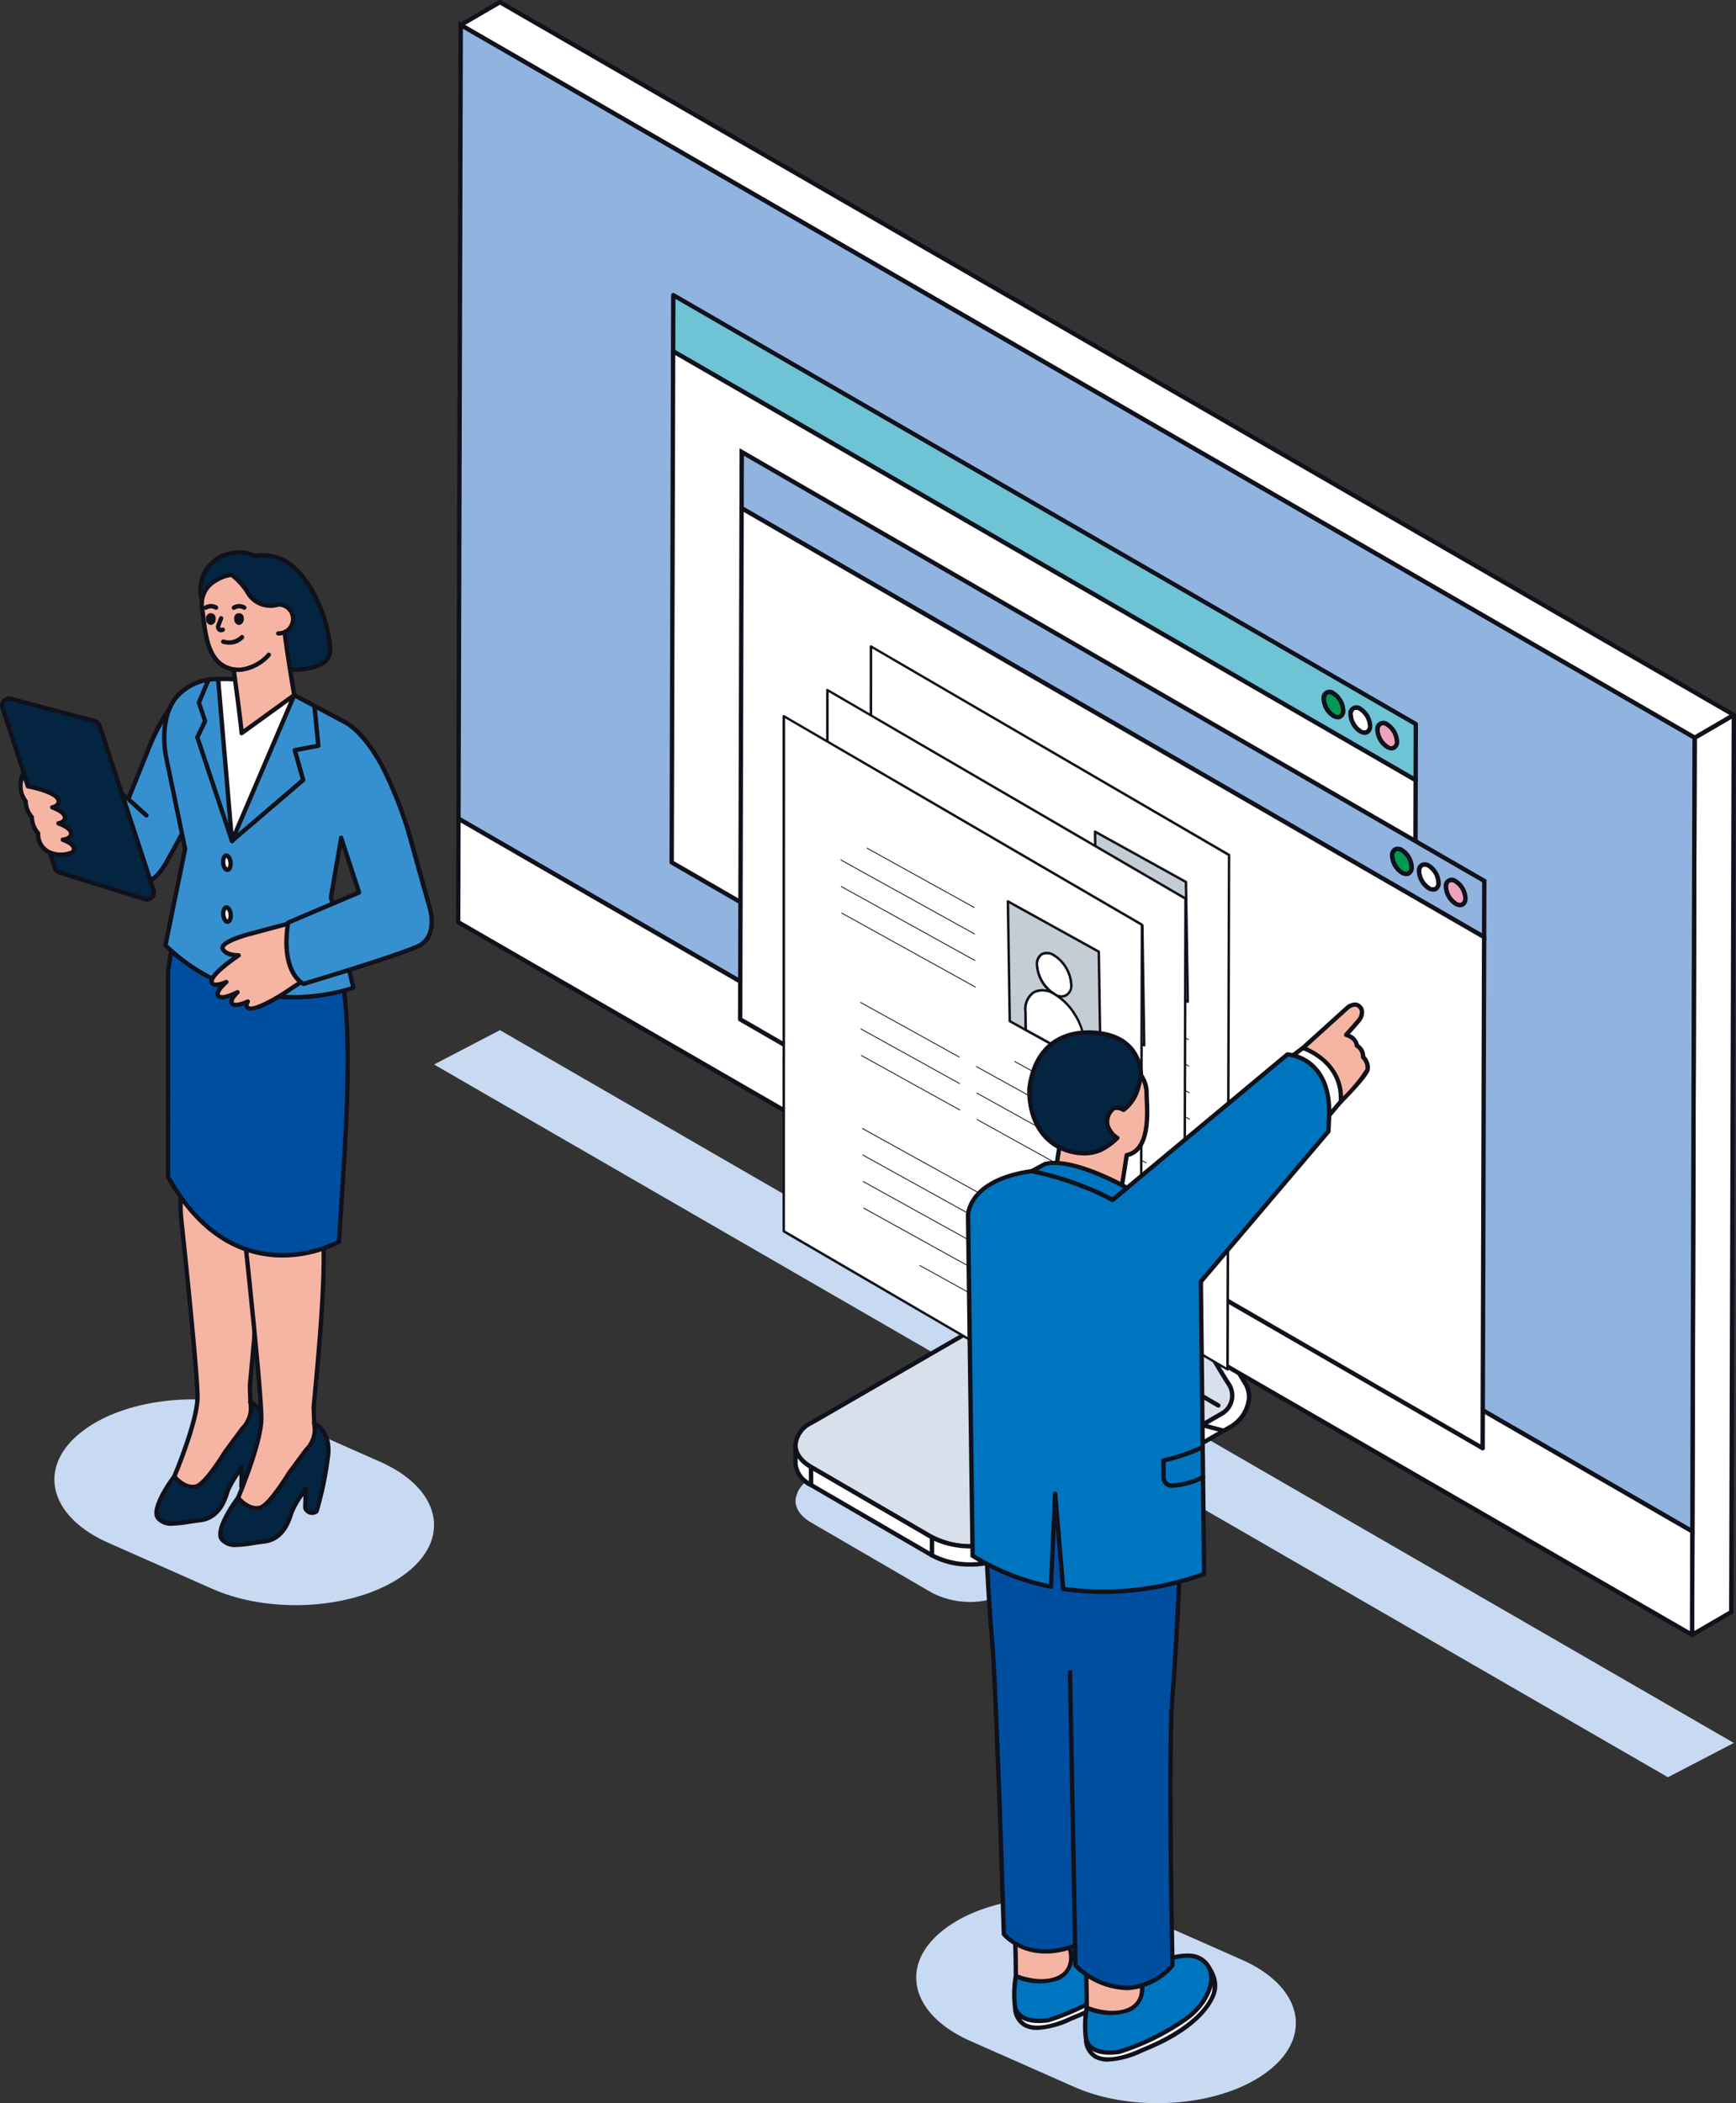 <svg xmlns="http://www.w3.org/2000/svg" xmlns:xlink="http://www.w3.org/1999/xlink" width="199.247" height="241.276" viewBox="0 0 199.247 241.276">
  <rect x="0" y="0" width="199.247" height="241.276" fill="#333333" stroke="none"/>
  <defs>
    <clipPath id="clip-path">
      <rect id="사각형_41" data-name="사각형 41" width="149.432" height="203.874" fill="none"/>
    </clipPath>
    <clipPath id="clip-path-2">
      <rect id="사각형_44" data-name="사각형 44" width="49.815" height="121.021" transform="translate(0 0)" fill="none"/>
    </clipPath>
    <clipPath id="clip-path-3">
      <rect id="사각형_45" data-name="사각형 45" width="41.385" height="83.212" transform="translate(0 0)" fill="none"/>
    </clipPath>
    <clipPath id="clip-path-6">
      <rect id="사각형_42" data-name="사각형 42" width="52.081" height="126.276" fill="none"/>
    </clipPath>
  </defs>
  <g id="그룹_67" data-name="그룹 67" transform="translate(-1216.185 -1497)">
    <g id="그룹_55" data-name="그룹 55" transform="translate(1266 1497)">
      <g id="그룹_54" data-name="그룹 54" clip-path="url(#clip-path)">
        <path id="패스_1847" data-name="패스 1847" d="M43.3,169.613l19.488-11.251L0,122.112l7.567-3.935,61.157,35.309,23.891,13.8,56.566,32.658-7.562,3.934-56.2-32.443L65.863,182.726a9.589,9.589,0,0,1-8.7,0l-13.884-8.07a5.433,5.433,0,0,1-.609-.412,3.281,3.281,0,0,1-.333-.294,2.881,2.881,0,0,1-.6-.793c-.026-.052-.053-.109-.079-.166a2.2,2.2,0,0,1-.092-.285,1.276,1.276,0,0,1-.044-.18,1.8,1.8,0,0,1-.026-.218.345.345,0,0,1-.009-.071v-.087a3.079,3.079,0,0,1,1.814-2.537" fill="#c7daf1"/>
        <path id="패스_1848" data-name="패스 1848" d="M41.483,165.772l.006,2.083a3.057,3.057,0,0,0,1.791,2.505l-.006-2.082a3.062,3.062,0,0,1-1.791-2.506" fill="#fff"/>
        <path id="패스_1849" data-name="패스 1849" d="M43.28,170.611a.259.259,0,0,1-.126-.034,3.293,3.293,0,0,1-1.915-2.721l-.006-2.083a.249.249,0,0,1,.249-.251h0a.249.249,0,0,1,.25.249v0a2.828,2.828,0,0,0,1.667,2.288.249.249,0,0,1,.124.215l.006,2.083a.25.25,0,0,1-.125.217.245.245,0,0,1-.125.034m-1.543-3.345,0,.588a2.6,2.6,0,0,0,1.29,2.051l-.005-1.485a4.356,4.356,0,0,1-1.287-1.154" fill="#10111b"/>
        <path id="패스_1850" data-name="패스 1850" d="M43.274,168.277l.006,2.083,13.881,8.067-.006-2.083Z" fill="#fff"/>
        <path id="패스_1851" data-name="패스 1851" d="M57.161,178.677a.259.259,0,0,1-.126-.034l-13.881-8.067a.249.249,0,0,1-.124-.214l-.006-2.083a.25.25,0,0,1,.376-.217l13.881,8.067a.249.249,0,0,1,.124.215l.006,2.082a.249.249,0,0,1-.25.251M43.53,170.216l13.38,7.775-.005-1.5-13.38-7.776Z" fill="#10111b"/>
        <path id="패스_1852" data-name="패스 1852" d="M65.862,176.345l.006,2.082,24.765-14.3.907-.524a4.242,4.242,0,0,0,2-3.238l-3.114,1.791a.135.135,0,0,0-.025.016l0,0-2.239,1.293Z" fill="#fff"/>
        <path id="패스_1853" data-name="패스 1853" d="M65.868,178.677a.244.244,0,0,1-.125-.033.251.251,0,0,1-.125-.216l-.007-2.083a.252.252,0,0,1,.125-.217l24.53-14.162a.331.331,0,0,1,.043-.028l3.108-1.788a.25.25,0,0,1,.375.222,4.529,4.529,0,0,1-2.1,3.432l-.933.541-24.764,14.3a.244.244,0,0,1-.125.033m.243-2.188.006,1.506,25.3-14.607a4.382,4.382,0,0,0,1.829-2.561l-2.691,1.548v0a.183.183,0,0,1-.027.021Z" fill="#10111b"/>
        <path id="패스_1854" data-name="패스 1854" d="M41.484,165.771v.086a.407.407,0,0,0,.01.07c.006.074.016.147.028.221s.026.118.042.179a2.092,2.092,0,0,0,.093.284c.025.057.051.115.079.169a3.008,3.008,0,0,0,.594.792,3.9,3.9,0,0,0,.336.294,5.271,5.271,0,0,0,.61.412l13.88,8.067a9.591,9.591,0,0,0,8.706,0l22.3-12.873,2.238-1.294,0,0a.1.1,0,0,1,.025-.016l3.114-1.792a3.144,3.144,0,0,0-.345-1.51v0c-.083-.131-.172-.274-.265-.431a.059.059,0,0,0-.013-.019c-.134-.22-.278-.46-.434-.719-.032-.054-.064-.105-.1-.159-.421-.709-.9-1.527-1.4-2.376-.041-.074-.086-.15-.127-.224-1.278-2.194-2.639-4.573-3.392-5.892L84.5,147.3v0L66.391,141.4l2.135,4.825a2.375,2.375,0,0,1-.985,3.018L43.3,163.232a3.056,3.056,0,0,0-1.814,2.574c0-.013,0-.022,0-.035" fill="#d8e0ec"/>
        <path id="패스_1855" data-name="패스 1855" d="M61.5,177.633a9.1,9.1,0,0,1-4.474-1.073l-13.88-8.067a5.675,5.675,0,0,1-.639-.431,4.268,4.268,0,0,1-.356-.312,3.293,3.293,0,0,1-.642-.858c-.029-.055-.057-.118-.085-.181a2.353,2.353,0,0,1-.1-.321c-.022-.082-.036-.141-.047-.2s-.023-.157-.031-.238a.452.452,0,0,1-.011-.093v-.086a.2.2,0,0,1,0-.043,3.324,3.324,0,0,1,1.938-2.713l24.241-13.993a2.121,2.121,0,0,0,.88-2.7L66.162,141.5a.249.249,0,0,1,.305-.339l18.107,5.906a.242.242,0,0,1,.082.045l2.94,1.708a.237.237,0,0,1,.091.092c.754,1.319,2.114,3.7,3.391,5.89l.129.226c.5.847.975,1.664,1.4,2.372l.529.876c.106.176.194.317.276.446a.316.316,0,0,1,.024.049,3.406,3.406,0,0,1,.36,1.607.252.252,0,0,1-.125.21l-3.115,1.791v0a.183.183,0,0,1-.027.021L65.986,176.561a9.165,9.165,0,0,1-4.483,1.072M41.733,165.8v.056c.015.115.023.182.035.248.008.05.021.094.032.141a2.322,2.322,0,0,0,.087.27c.021.046.043.1.07.147a2.8,2.8,0,0,0,.547.731,3.929,3.929,0,0,0,.317.277,5.121,5.121,0,0,0,.58.391l13.88,8.067a9.332,9.332,0,0,0,8.455,0l24.53-14.163a.445.445,0,0,1,.043-.027l2.984-1.717a2.917,2.917,0,0,0-.319-1.252l0-.008c-.08-.125-.166-.263-.254-.412l-.544-.9c-.419-.709-.9-1.526-1.4-2.377l-.129-.226c-1.259-2.161-2.6-4.5-3.358-5.834l-2.909-1.689L66.845,141.8l1.908,4.313a2.623,2.623,0,0,1-1.087,3.337L43.425,163.448a2.813,2.813,0,0,0-1.688,2.352Zm0-.03h0Z" fill="#10111b"/>
        <path id="패스_1856" data-name="패스 1856" d="M57.155,176.344l.006,2.083a9.6,9.6,0,0,0,8.707,0l-.006-2.083a9.593,9.593,0,0,1-8.707,0" fill="#fff"/>
        <path id="패스_1857" data-name="패스 1857" d="M61.509,179.716a9.1,9.1,0,0,1-4.474-1.074.249.249,0,0,1-.124-.215l-.006-2.082a.25.25,0,0,1,.376-.216,9.334,9.334,0,0,0,8.456,0,.25.25,0,0,1,.375.215l.006,2.082a.253.253,0,0,1-.125.218,9.167,9.167,0,0,1-4.484,1.073m-4.1-1.436a9.4,9.4,0,0,0,8.207,0l0-1.52a10.085,10.085,0,0,1-8.207,0Z" fill="#10111b"/>
        <path id="패스_1858" data-name="패스 1858" d="M91.21,158.779a2.381,2.381,0,0,1-.783,3.379.12.12,0,0,0-.025.016l0,0-2.239,1.294,2.472.658.907-.524a4.242,4.242,0,0,0,2-3.239,3.147,3.147,0,0,0-.345-1.51v0c-.082-.13-.172-.274-.265-.431a.1.1,0,0,0-.012-.019c-.135-.22-.278-.46-.435-.718-.032-.055-.064-.106-.1-.16-.421-.709-.9-1.527-1.4-2.376-.042-.074-.087-.15-.128-.224-1.278-2.194-2.638-4.573-3.392-5.892l-.581-1.025L84.5,147.3v0c.083.144,5.372,9.469,6.713,11.475" fill="#fff"/>
        <path id="패스_1859" data-name="패스 1859" d="M90.632,164.379a.24.24,0,0,1-.064-.009l-2.473-.658a.249.249,0,0,1-.184-.208.256.256,0,0,1,.124-.25l2.232-1.288a.309.309,0,0,1,.043-.027A2.125,2.125,0,0,0,91,158.918c-1.124-1.68-5-8.468-6.62-11.307l-.1-.181a.241.241,0,0,1-.035-.125.257.257,0,0,1,.1-.2.253.253,0,0,1,.22-.042l2.392.706a.245.245,0,0,1,.148.117l.581,1.025c.753,1.319,2.113,3.7,3.389,5.89l.129.226c.5.846.977,1.664,1.4,2.372l.528.876c.107.176.194.317.277.446.008.016.016.031.024.049a3.38,3.38,0,0,1,.358,1.606,4.518,4.518,0,0,1-2.1,3.431l-.933.541a.259.259,0,0,1-.125.033m-1.824-.994,1.789.476.816-.472a4.029,4.029,0,0,0,1.878-3.026,2.89,2.89,0,0,0-.316-1.393l0-.008c-.079-.126-.166-.263-.254-.412l-.543-.9c-.42-.709-.9-1.527-1.4-2.377l-.128-.226c-1.278-2.193-2.639-4.573-3.392-5.893l-.533-.938-1.7-.5c1.712,3.009,5.328,9.324,6.4,10.926a2.642,2.642,0,0,1-.85,3.724Z" fill="#10111b"/>
        <line id="선_63" data-name="선 63" x1="13.88" y1="8.067" transform="translate(76.137 153.164)" fill="#fff"/>
        <path id="패스_1860" data-name="패스 1860" d="M90.018,161.481a.252.252,0,0,1-.127-.034l-13.88-8.067a.25.25,0,0,1-.089-.341.247.247,0,0,1,.341-.09l13.881,8.066a.251.251,0,0,1,.089.342.248.248,0,0,1-.215.124" fill="#10111b"/>
        <path id="패스_1861" data-name="패스 1861" d="M144.389,187.546l4.5-2.616.292-102.917-4.5,2.616Z" fill="#fff"/>
        <path id="패스_1862" data-name="패스 1862" d="M144.389,187.795a.244.244,0,0,1-.125-.033.253.253,0,0,1-.125-.218l.292-102.917a.249.249,0,0,1,.124-.214l4.5-2.617a.25.25,0,0,1,.376.217l-.292,102.917a.249.249,0,0,1-.124.215l-4.5,2.616a.249.249,0,0,1-.126.034m.542-103.022L144.64,187.11l4-2.325.291-102.337Z" fill="#10111b"/>
        <path id="패스_1863" data-name="패스 1863" d="M144.68,84.629l4.5-2.616L7.565.25l-4.5,2.616Z" fill="#fff"/>
        <path id="패스_1864" data-name="패스 1864" d="M144.68,84.879a.245.245,0,0,1-.125-.034L2.938,3.083a.25.25,0,0,1,0-.433L7.439.034a.25.25,0,0,1,.251,0L149.307,81.8a.25.25,0,0,1,0,.432l-4.5,2.617a.259.259,0,0,1-.126.034M3.562,2.865,144.68,84.34l4-2.327L7.565.539Z" fill="#10111b"/>
        <path id="패스_1865" data-name="패스 1865" d="M3.063,2.866,144.68,84.629l-.258,91.051L2.805,93.917Z" fill="#90b4df"/>
        <path id="패스_1866" data-name="패스 1866" d="M144.671,176.113l-.374-.216L2.555,94.062v-.146l.26-91.483.374.216L144.931,84.484v.145ZM3.055,93.773l141.118,81.475.258-90.475L3.313,3.3Z" fill="#10111b"/>
        <path id="패스_1867" data-name="패스 1867" d="M144.422,175.68l-.034,11.866L2.771,105.783l.034-11.866Z" fill="#fff"/>
        <path id="패스_1868" data-name="패스 1868" d="M144.388,187.8a.254.254,0,0,1-.125-.033L2.646,106a.252.252,0,0,1-.125-.217l.033-11.866a.25.25,0,0,1,.375-.216l141.617,81.763a.251.251,0,0,1,.125.218l-.033,11.865a.251.251,0,0,1-.125.216.254.254,0,0,1-.125.033M3.021,105.639l141.118,81.475.032-11.289L3.053,94.351Z" fill="#10111b"/>
        <path id="패스_1869" data-name="패스 1869" d="M103.234,79.54c-.62-.358-1.124-.069-1.126.642a2.462,2.462,0,0,0,1.119,1.937c.62.358,1.124.071,1.126-.641a2.468,2.468,0,0,0-1.119-1.938" fill="#009854"/>
        <path id="패스_1870" data-name="패스 1870" d="M103.731,82.525a1.279,1.279,0,0,1-.63-.189,2.707,2.707,0,0,1-1.244-2.155.929.929,0,0,1,1.5-.857,2.7,2.7,0,0,1,1.244,2.155,1.02,1.02,0,0,1-.455.937.821.821,0,0,1-.416.109m-1-2.888a.341.341,0,0,0-.169.041.562.562,0,0,0-.2.5,2.226,2.226,0,0,0,.994,1.72.575.575,0,0,0,.547.08.565.565,0,0,0,.2-.506,2.221,2.221,0,0,0-.994-1.72.779.779,0,0,0-.378-.12" fill="#10111b"/>
        <path id="패스_1871" data-name="패스 1871" d="M106.32,81.321c-.62-.358-1.124-.069-1.126.642a2.462,2.462,0,0,0,1.119,1.937c.618.358,1.124.071,1.126-.641a2.469,2.469,0,0,0-1.119-1.938" fill="#fff"/>
        <path id="패스_1872" data-name="패스 1872" d="M106.816,84.306a1.275,1.275,0,0,1-.629-.189,2.7,2.7,0,0,1-1.243-2.155.929.929,0,0,1,1.5-.858,2.711,2.711,0,0,1,1.243,2.156,1.021,1.021,0,0,1-.454.936.819.819,0,0,1-.418.11m-1-2.888a.34.34,0,0,0-.168.041.562.562,0,0,0-.2.5,2.223,2.223,0,0,0,.993,1.72.571.571,0,0,0,.547.079.563.563,0,0,0,.2-.5,2.228,2.228,0,0,0-.993-1.72.783.783,0,0,0-.379-.12" fill="#10111b"/>
        <path id="패스_1873" data-name="패스 1873" d="M109.406,83.1c-.62-.358-1.124-.069-1.126.642a2.462,2.462,0,0,0,1.119,1.937c.618.358,1.122.071,1.124-.642a2.466,2.466,0,0,0-1.117-1.937" fill="#eea3bd"/>
        <path id="패스_1874" data-name="패스 1874" d="M109.9,86.087a1.273,1.273,0,0,1-.628-.188,2.706,2.706,0,0,1-1.243-2.155.929.929,0,0,1,1.5-.857,2.7,2.7,0,0,1,1.242,2.154,1.02,1.02,0,0,1-.455.937.822.822,0,0,1-.417.109m-1-2.887a.341.341,0,0,0-.169.041.562.562,0,0,0-.2.505,2.226,2.226,0,0,0,.993,1.72.444.444,0,0,0,.75-.427,2.222,2.222,0,0,0-.992-1.719.779.779,0,0,0-.378-.12" fill="#10111b"/>
        <path id="패스_1875" data-name="패스 1875" d="M112.665,89.5l-11.573-6.681L47.652,51.969,27.443,40.3l.018-6.446,85.222,49.2Zm-9.438-7.387c.62.359,1.124.071,1.126-.64a2.47,2.47,0,0,0-1.119-1.939c-.62-.358-1.124-.069-1.126.642a2.463,2.463,0,0,0,1.119,1.937m3.086,1.782c.619.357,1.124.071,1.126-.642a2.469,2.469,0,0,0-1.119-1.937c-.62-.357-1.124-.07-1.126.642a2.465,2.465,0,0,0,1.119,1.937m3.086,1.782c.619.357,1.123.071,1.125-.643a2.463,2.463,0,0,0-1.118-1.935c-.62-.36-1.124-.07-1.126.64a2.464,2.464,0,0,0,1.119,1.938" fill="#6ec3d5"/>
        <path id="패스_1876" data-name="패스 1876" d="M112.665,89.755a.254.254,0,0,1-.125-.033l-85.223-49.2a.253.253,0,0,1-.125-.218l.018-6.446a.25.25,0,0,1,.375-.216l85.222,49.2a.253.253,0,0,1,.125.218l-.017,6.446a.251.251,0,0,1-.125.216.26.26,0,0,1-.125.033m-84.973-49.6,84.724,48.915.016-5.87L27.709,34.288ZM109.9,86.087a1.271,1.271,0,0,1-.628-.187,2.709,2.709,0,0,1-1.243-2.156.93.93,0,0,1,1.5-.857,2.706,2.706,0,0,1,1.242,2.154,1.021,1.021,0,0,1-.455.938.831.831,0,0,1-.417.108m-.378-.621a.444.444,0,0,0,.75-.427,2.218,2.218,0,0,0-.992-1.718.57.57,0,0,0-.547-.08.563.563,0,0,0-.2.505,2.224,2.224,0,0,0,.993,1.72m-2.707-1.16a1.275,1.275,0,0,1-.629-.189,2.7,2.7,0,0,1-1.243-2.155.93.93,0,0,1,1.5-.857,2.707,2.707,0,0,1,1.243,2.155,1.019,1.019,0,0,1-.454.936.819.819,0,0,1-.418.11m-1-2.888a.338.338,0,0,0-.169.041.562.562,0,0,0-.2.5,2.223,2.223,0,0,0,.993,1.72.571.571,0,0,0,.547.079.562.562,0,0,0,.2-.5,2.226,2.226,0,0,0-.993-1.72.779.779,0,0,0-.378-.12m-2.086,1.107a1.279,1.279,0,0,1-.63-.189,2.707,2.707,0,0,1-1.244-2.155.929.929,0,0,1,1.5-.857,2.7,2.7,0,0,1,1.244,2.155,1.02,1.02,0,0,1-.455.937.821.821,0,0,1-.416.109m-1-2.888a.341.341,0,0,0-.169.041.562.562,0,0,0-.2.5,2.226,2.226,0,0,0,.994,1.72.575.575,0,0,0,.547.08.565.565,0,0,0,.2-.506,2.221,2.221,0,0,0-.994-1.72.779.779,0,0,0-.378-.12" fill="#10111b"/>
        <path id="패스_1877" data-name="패스 1877" d="M112.665,89.5l-.166,58.632-85.222-49.2L27.443,40.3Z" fill="#fff"/>
        <path id="패스_1878" data-name="패스 1878" d="M112.5,148.387a.245.245,0,0,1-.125-.034L27.151,99.15a.252.252,0,0,1-.125-.217L27.192,40.3a.25.25,0,0,1,.375-.216l85.223,49.2a.253.253,0,0,1,.125.218l-.167,58.632a.248.248,0,0,1-.125.215.245.245,0,0,1-.125.034m-84.972-49.6L112.249,147.7l.166-58.055L27.691,40.734Z" fill="#10111b"/>
        <path id="패스_1879" data-name="패스 1879" d="M111.092,97.535c-.62-.358-1.124-.069-1.126.642a2.462,2.462,0,0,0,1.119,1.937c.62.358,1.124.071,1.126-.641a2.468,2.468,0,0,0-1.119-1.938" fill="#009854"/>
        <path id="패스_1880" data-name="패스 1880" d="M111.59,100.52a1.279,1.279,0,0,1-.63-.189,2.707,2.707,0,0,1-1.244-2.155,1.02,1.02,0,0,1,.455-.937,1.032,1.032,0,0,1,1.046.079,2.706,2.706,0,0,1,1.244,2.156,1.02,1.02,0,0,1-.455.937.821.821,0,0,1-.416.109m-1-2.888a.341.341,0,0,0-.169.041.562.562,0,0,0-.2.505,2.226,2.226,0,0,0,.994,1.72.575.575,0,0,0,.547.08.565.565,0,0,0,.2-.506,2.223,2.223,0,0,0-.994-1.72.779.779,0,0,0-.378-.12" fill="#10111b"/>
        <path id="패스_1881" data-name="패스 1881" d="M114.178,99.317c-.62-.358-1.124-.069-1.126.642a2.462,2.462,0,0,0,1.119,1.937c.618.358,1.124.071,1.126-.641a2.469,2.469,0,0,0-1.119-1.938" fill="#fff"/>
        <path id="패스_1882" data-name="패스 1882" d="M114.675,102.3a1.273,1.273,0,0,1-.629-.188,2.708,2.708,0,0,1-1.244-2.156,1.018,1.018,0,0,1,.454-.936,1.031,1.031,0,0,1,1.047.078,2.709,2.709,0,0,1,1.244,2.157,1.017,1.017,0,0,1-.454.935.819.819,0,0,1-.418.11m-1-2.888a.341.341,0,0,0-.169.041.563.563,0,0,0-.2.5,2.228,2.228,0,0,0,.994,1.721.445.445,0,0,0,.751-.426,2.225,2.225,0,0,0-.994-1.721.79.79,0,0,0-.378-.12" fill="#10111b"/>
        <path id="패스_1883" data-name="패스 1883" d="M117.264,101.1c-.62-.357-1.124-.068-1.126.643a2.462,2.462,0,0,0,1.119,1.936c.618.358,1.122.07,1.124-.642a2.467,2.467,0,0,0-1.117-1.937" fill="#eea3bd"/>
        <path id="패스_1884" data-name="패스 1884" d="M117.76,104.082a1.273,1.273,0,0,1-.628-.188,2.706,2.706,0,0,1-1.243-2.155.929.929,0,0,1,1.5-.857,2.7,2.7,0,0,1,1.242,2.154,1.02,1.02,0,0,1-.455.937.819.819,0,0,1-.417.109m-1-2.887a.341.341,0,0,0-.169.041.562.562,0,0,0-.2.5,2.226,2.226,0,0,0,.993,1.72.57.57,0,0,0,.546.079.564.564,0,0,0,.2-.506,2.226,2.226,0,0,0-.992-1.719.779.779,0,0,0-.378-.12" fill="#10111b"/>
        <path id="패스_1885" data-name="패스 1885" d="M120.523,107.5l-11.573-6.681L55.51,69.965,35.3,58.3l.018-6.446,85.222,49.2Zm-9.438-7.386c.62.358,1.124.071,1.126-.641a2.468,2.468,0,0,0-1.119-1.938c-.62-.358-1.124-.069-1.126.642a2.465,2.465,0,0,0,1.119,1.937m3.086,1.782c.619.357,1.124.071,1.126-.642a2.469,2.469,0,0,0-1.119-1.937c-.62-.358-1.124-.069-1.126.642a2.465,2.465,0,0,0,1.119,1.937m3.086,1.782c.619.357,1.123.07,1.125-.643a2.465,2.465,0,0,0-1.118-1.936c-.62-.358-1.124-.07-1.126.641a2.465,2.465,0,0,0,1.119,1.938" fill="#90b4df"/>
        <path id="패스_1886" data-name="패스 1886" d="M120.772,107.933,35.051,58.442l.019-7.024,85.721,49.491ZM35.551,58.153l84.723,48.915.017-5.87L35.568,52.283Zm82.209,45.929a1.271,1.271,0,0,1-.628-.187,2.709,2.709,0,0,1-1.243-2.156.93.93,0,0,1,1.5-.857,2.706,2.706,0,0,1,1.242,2.154,1.021,1.021,0,0,1-.455.938.831.831,0,0,1-.417.108m-.378-.621a.57.57,0,0,0,.546.079.564.564,0,0,0,.2-.506,2.222,2.222,0,0,0-.992-1.718.575.575,0,0,0-.547-.08.563.563,0,0,0-.2.5,2.224,2.224,0,0,0,.993,1.72m-2.708-1.16a1.273,1.273,0,0,1-.628-.188,2.708,2.708,0,0,1-1.244-2.156,1.017,1.017,0,0,1,.454-.935,1.029,1.029,0,0,1,1.047.078,2.7,2.7,0,0,1,1.244,2.155,1.017,1.017,0,0,1-.454.936.823.823,0,0,1-.419.11m-.378-.621a.568.568,0,0,0,.547.078.562.562,0,0,0,.2-.505,2.224,2.224,0,0,0-.994-1.72.577.577,0,0,0-.547-.079.563.563,0,0,0-.2.5,2.228,2.228,0,0,0,.994,1.721m-2.706-1.16a1.279,1.279,0,0,1-.63-.189,2.707,2.707,0,0,1-1.244-2.155,1.02,1.02,0,0,1,.455-.937,1.032,1.032,0,0,1,1.046.079,2.706,2.706,0,0,1,1.244,2.156,1.02,1.02,0,0,1-.455.937.821.821,0,0,1-.416.109m-1-2.888a.341.341,0,0,0-.169.041.562.562,0,0,0-.2.505,2.226,2.226,0,0,0,.994,1.72.575.575,0,0,0,.547.08.565.565,0,0,0,.2-.506,2.223,2.223,0,0,0-.994-1.72.779.779,0,0,0-.378-.12" fill="#10111b"/>
        <path id="패스_1887" data-name="패스 1887" d="M120.523,107.5l-.166,58.632-85.222-49.2L35.3,58.3Z" fill="#fff"/>
        <path id="패스_1888" data-name="패스 1888" d="M120.357,166.382a.245.245,0,0,1-.125-.034l-85.222-49.2a.252.252,0,0,1-.125-.217L35.051,58.3a.25.25,0,0,1,.375-.216l85.222,49.2a.253.253,0,0,1,.125.218l-.166,58.632a.248.248,0,0,1-.125.215.245.245,0,0,1-.125.034m-84.972-49.6L120.108,165.7l.165-58.055L35.55,58.729Z" fill="#10111b"/>
      </g>
    </g>
    <g id="그룹_61" data-name="그룹 61" transform="translate(1216.185 1560.117)">
      <g id="그룹_60" data-name="그룹 60" clip-path="url(#clip-path-2)">
        <path id="패스_1983" data-name="패스 1983" d="M10.928,100.093a13.646,13.646,0,0,0-1.418.937c-5.319,4.03-4,9.778,2.932,12.842l11.931,5.278c6.355,2.809,15.227,2.386,20.754-.805a13.683,13.683,0,0,0,1.42-.938c5.319-4.023,4.007-9.774-2.932-12.842L31.689,99.29c-6.355-2.809-15.233-2.388-20.761.8" fill="#c7daf1"/>
        <path id="패스_1984" data-name="패스 1984" d="M20,106.266s2.6-6.156,2.664-8.982c.054-2.383-1.4-16.18-1.854-20.461a16.507,16.507,0,0,1-.074-2.554l.331-6.85,8.7,8.137c.293,5.416-.4,12.85-1.093,20.3l.065,1.863.642,4.369-6.039,6.617-2.827.514Z" fill="#f6b5a3"/>
        <path id="패스_1985" data-name="패스 1985" d="M20.515,109.471a.248.248,0,0,1-.246-.207l-.514-2.955a.238.238,0,0,1,.016-.14c.026-.061,2.582-6.145,2.644-8.892.055-2.373-1.4-16.236-1.853-20.428a16.992,16.992,0,0,1-.075-2.593l.332-6.849a.251.251,0,0,1,.42-.171l8.7,8.137a.253.253,0,0,1,.079.169c.3,5.483-.409,13.035-1.093,20.339l.065,1.831.639,4.341a.251.251,0,0,1-.062.205l-6.039,6.618a.257.257,0,0,1-.14.077l-2.827.514a.228.228,0,0,1-.045,0m-.255-3.176.458,2.635,2.5-.454,5.9-6.468-.625-4.251-.066-1.891c.679-7.273,1.379-14.758,1.1-20.2l-8.231-7.7-.305,6.311A16.238,16.238,0,0,0,21.06,76.8c.449,4.2,1.91,18.09,1.855,20.493-.061,2.714-2.356,8.29-2.655,9.006" fill="#10111b"/>
        <path id="패스_1986" data-name="패스 1986" d="M18.139,111.022c.9,1.088,2.567.513,4.819.253s2.889-2.437,3.149-3.292a14.485,14.485,0,0,1,1.657-2.752l-.055,2.19a.828.828,0,0,0,1.287.384,39.437,39.437,0,0,0,1.348-6.613c.192-2.7-1.6-3.471-1.6-3.471a3.331,3.331,0,0,1-.918,3.019l-.034.048-1.958,2.642v.007c-1.02,1.629-2.546,3.827-3.388,3.984A2.9,2.9,0,0,1,20,106.264s-2.759,3.663-1.862,4.758" fill="#042541"/>
        <path id="패스_1987" data-name="패스 1987" d="M19.774,111.911a2.183,2.183,0,0,1-1.829-.73h0c-.992-1.212,1.562-4.675,1.857-5.066a.249.249,0,0,1,.2-.1h0a.252.252,0,0,1,.2.1c.01.013,1.032,1.291,2.2,1.064.568-.105,1.765-1.541,3.208-3.843a.222.222,0,0,1,.028-.05l1.958-2.643.043-.058A3.1,3.1,0,0,0,28.5,97.8a.252.252,0,0,1,.07-.263.247.247,0,0,1,.267-.044c.08.034,1.955.876,1.753,3.718a39.284,39.284,0,0,1-1.358,6.666.254.254,0,0,1-.09.129,1.161,1.161,0,0,1-.882.2,1.192,1.192,0,0,1-.776-.667.254.254,0,0,1-.029-.124l.034-1.371a9.7,9.7,0,0,0-1.145,2.009c-.274.9-.976,3.2-3.362,3.471-.463.053-.9.12-1.313.183a13.21,13.21,0,0,1-1.9.2m-1.442-1.048c.62.753,1.727.585,3.266.35.417-.064.862-.132,1.332-.186,2.059-.232,2.669-2.236,2.93-3.092a14.4,14.4,0,0,1,1.7-2.853.251.251,0,0,1,.452.155l-.053,2.122a.68.68,0,0,0,.408.358.6.6,0,0,0,.413-.074,38.628,38.628,0,0,0,1.314-6.468,3.342,3.342,0,0,0-1-2.919,4.013,4.013,0,0,1-1.078,2.644l-1.96,2.649-.012.021c-1.614,2.58-2.811,3.958-3.555,4.1a2.89,2.89,0,0,1-2.472-1c-1,1.383-2.214,3.554-1.686,4.2" fill="#10111b"/>
        <path id="패스_1988" data-name="패스 1988" d="M20.621,16.572A24.142,24.142,0,0,0,16.8,23.426L14.72,28.549,9.059,23.5a5.633,5.633,0,0,0-4.511,5.077l9.042,8.951a2.675,2.675,0,0,0,1.209.706c1.013.259,2.768.239,4.172-2.214,2.107-3.678,4.045-7.632,4.045-7.632Z" fill="#3690d0"/>
        <path id="패스_1989" data-name="패스 1989" d="M15.641,38.591a3.629,3.629,0,0,1-.9-.115,2.918,2.918,0,0,1-1.323-.77L4.372,28.755a.246.246,0,0,1-.073-.2,5.924,5.924,0,0,1,4.72-5.3.258.258,0,0,1,.2.06l5.4,4.813,1.944-4.8a24.179,24.179,0,0,1,3.869-6.927.251.251,0,0,1,.432.118L23.26,28.339a.249.249,0,0,1-.02.159c-.02.04-1.965,4-4.052,7.647-1.133,1.979-2.5,2.446-3.547,2.446M4.81,28.485l8.955,8.866a2.429,2.429,0,0,0,1.095.641c1.077.274,2.619.131,3.894-2.1,1.919-3.351,3.719-6.976,4-7.543L20.481,17.142a26.369,26.369,0,0,0-3.452,6.375l-2.078,5.126a.25.25,0,0,1-.4.093L8.984,23.769A5.324,5.324,0,0,0,4.81,28.485" fill="#10111b"/>
        <path id="패스_1990" data-name="패스 1990" d="M27.327,108.706s2.6-6.156,2.664-8.982S28,78,28,78h9.093c.293,5.416-.395,12.85-1.093,20.3l.065,1.863.642,4.369-6.039,6.617-2.827.514Z" fill="#f6b5a3"/>
        <path id="패스_1991" data-name="패스 1991" d="M27.841,111.911a.248.248,0,0,1-.246-.207l-.514-2.955a.238.238,0,0,1,.016-.14c.026-.061,2.583-6.145,2.644-8.891.064-2.778-1.968-21.506-1.988-21.695A.249.249,0,0,1,28,77.746h9.092a.251.251,0,0,1,.25.236c.3,5.483-.409,13.035-1.093,20.339l.065,1.832.639,4.34a.25.25,0,0,1-.062.205l-6.039,6.618a.253.253,0,0,1-.14.077l-2.827.514a.228.228,0,0,1-.045,0m-.255-3.176.458,2.635,2.5-.454,5.9-6.467-.625-4.251-.066-1.892c.673-7.212,1.367-14.634,1.1-20.06H28.279c.264,2.435,2.023,18.826,1.962,21.484-.06,2.713-2.356,8.289-2.655,9" fill="#10111b"/>
        <path id="패스_1992" data-name="패스 1992" d="M25.464,113.463c.9,1.088,2.567.513,4.819.253s2.889-2.437,3.149-3.292a14.485,14.485,0,0,1,1.657-2.752l-.055,2.19a.828.828,0,0,0,1.287.383,39.415,39.415,0,0,0,1.348-6.612c.192-2.7-1.6-3.471-1.6-3.471a3.331,3.331,0,0,1-.918,3.019l-.034.048-1.958,2.642v.007c-1.02,1.629-2.546,3.827-3.388,3.984a2.9,2.9,0,0,1-2.444-1.157s-2.759,3.663-1.862,4.758" fill="#042541"/>
        <path id="패스_1993" data-name="패스 1993" d="M27.1,114.352a2.186,2.186,0,0,1-1.83-.73h0c-.992-1.212,1.562-4.675,1.857-5.066a.248.248,0,0,1,.4,0c.011.014,1.037,1.295,2.2,1.065.568-.106,1.765-1.543,3.208-3.844a.222.222,0,0,1,.028-.05l1.958-2.643.043-.058a3.1,3.1,0,0,0,.871-2.783.251.251,0,0,1,.07-.262.247.247,0,0,1,.267-.044c.08.034,1.955.877,1.753,3.718a39.308,39.308,0,0,1-1.358,6.666.254.254,0,0,1-.09.129,1.071,1.071,0,0,1-1.658-.466.254.254,0,0,1-.029-.124l.034-1.371a9.679,9.679,0,0,0-1.145,2.009c-.273.895-.975,3.2-3.362,3.471-.463.053-.9.12-1.312.183a13.211,13.211,0,0,1-1.9.2M25.657,113.3c.62.753,1.729.584,3.267.35.417-.064.861-.132,1.331-.186,2.06-.232,2.67-2.236,2.93-3.092a14.4,14.4,0,0,1,1.7-2.853.251.251,0,0,1,.452.155l-.053,2.123a.681.681,0,0,0,.408.357.624.624,0,0,0,.413-.074,38.6,38.6,0,0,0,1.314-6.469,3.341,3.341,0,0,0-1-2.918,4.01,4.01,0,0,1-1.077,2.644l-1.961,2.649-.012.021c-1.614,2.58-2.811,3.958-3.555,4.1a2.867,2.867,0,0,1-2.472-1.005c-1,1.383-2.214,3.553-1.686,4.2" fill="#10111b"/>
        <path id="패스_1994" data-name="패스 1994" d="M38.639,46.18c2.257,7.73.956,21.721.271,33.146,0,0-11.732,6.634-19.623-7.434V48.261l1.344-8.467Z" fill="#004e9f"/>
        <path id="패스_1995" data-name="패스 1995" d="M32.426,81.145a13.128,13.128,0,0,1-3.545-.482c-3.9-1.09-7.2-4-9.812-8.649a.246.246,0,0,1-.032-.121V48.262l1.347-8.507a.245.245,0,0,1,.119-.175.251.251,0,0,1,.212-.021l18.008,6.386a.253.253,0,0,1,.156.166c1.988,6.81,1.227,18.528.558,28.865-.1,1.484-.192,2.945-.277,4.366a.253.253,0,0,1-.127.2,14.509,14.509,0,0,1-6.607,1.6M19.537,71.827c2.533,4.492,5.72,7.3,9.472,8.353a14.076,14.076,0,0,0,9.66-1.008c.083-1.378.175-2.793.268-4.228.665-10.235,1.416-21.826-.5-28.57l-17.6-6.244-1.3,8.171Z" fill="#10111b"/>
        <path id="패스_1996" data-name="패스 1996" d="M33.774,16.621,39.74,19.8s2.228,1.157,4.36,5.439A47.287,47.287,0,0,1,47.285,33.7l-6.244,2.468L39.161,33l-1.182,6.817,2.589,10.368s-11.81,4.584-21.581-4.862l2.262-11.059L19.077,23.786s-2-8.715,5.957-9Z" fill="#3690d0"/>
        <path id="패스_1997" data-name="패스 1997" d="M33.645,51.524a20.851,20.851,0,0,1-14.832-6.019.253.253,0,0,1-.072-.23l2.252-11.009L18.831,23.837c-.039-.17-.958-4.313,1.136-7.039a6.3,6.3,0,0,1,5.059-2.26l8.8,1.839a.245.245,0,0,1,.067.024l5.966,3.183c.09.048,2.321,1.243,4.465,5.548a48.024,48.024,0,0,1,3.2,8.506.249.249,0,0,1-.151.293L41.132,36.4a.251.251,0,0,1-.307-.1l-1.534-2.583-1.057,6.1L40.81,50.126a.248.248,0,0,1-.152.293,21.576,21.576,0,0,1-7.013,1.1M19.259,45.24c8.815,8.424,19.405,5.324,21.011,4.786L37.737,39.88a.239.239,0,0,1,0-.1l1.181-6.818a.25.25,0,0,1,.2-.2.254.254,0,0,1,.26.119l1.772,2.982,5.84-2.308a47.96,47.96,0,0,0-3.111-8.193c-2.063-4.141-4.23-5.318-4.253-5.329l-5.935-3.167-8.7-1.827A5.814,5.814,0,0,0,20.365,17.1c-1.951,2.538-1.054,6.59-1.044,6.631l2.172,10.484a.246.246,0,0,1,0,.1Z" fill="#10111b"/>
        <path id="패스_1998" data-name="패스 1998" d="M33.774,16.621l-7.15,16.733-1.59-18.567a18.587,18.587,0,0,1,8.74,1.834" fill="#fff"/>
        <path id="패스_1999" data-name="패스 1999" d="M26.624,33.6l-.04,0a.25.25,0,0,1-.209-.225l-1.59-18.567a.251.251,0,0,1,.237-.271,18.928,18.928,0,0,1,8.849,1.853.247.247,0,0,1,.134.137.239.239,0,0,1,0,.191L26.854,33.452a.248.248,0,0,1-.23.152M25.306,15.026l1.482,17.309,6.657-15.581a18.472,18.472,0,0,0-8.139-1.728" fill="#10111b"/>
        <path id="패스_2000" data-name="패스 2000" d="M26.625,33.6a.25.25,0,0,1-.162-.44l8.048-6.887-.92-3.263a.248.248,0,0,1,.194-.314l2.482-.467-.425-4.312a.251.251,0,0,1,.224-.274.261.261,0,0,1,.274.225l.447,4.541a.25.25,0,0,1-.2.27l-2.438.458.889,3.154a.25.25,0,0,1-.078.258l-8.17,6.991a.248.248,0,0,1-.162.06" fill="#10111b"/>
        <path id="패스_2001" data-name="패스 2001" d="M26.625,33.6a.25.25,0,0,1-.237-.171L22.411,21.542a.252.252,0,0,1,.012-.187l.848-1.773-.685-2.013a.249.249,0,0,1,.006-.178l1.091-2.59a.25.25,0,1,1,.461.194L23.09,17.5l.687,2.02a.248.248,0,0,1-.01.189l-.849,1.774,3.944,11.8a.25.25,0,0,1-.158.316.242.242,0,0,1-.079.013" fill="#10111b"/>
        <path id="패스_2002" data-name="패스 2002" d="M25.619,35.891c.044.451.268.8.5.776s.382-.407.338-.858-.268-.8-.5-.776-.383.407-.338.858" fill="#fff"/>
        <path id="패스_2003" data-name="패스 2003" d="M26.1,36.917a.622.622,0,0,1-.508-.325,1.548,1.548,0,0,1-.219-.677c-.059-.607.183-1.093.562-1.131.361-.05.714.393.773,1a1.562,1.562,0,0,1-.082.706.607.607,0,0,1-.481.425.339.339,0,0,1-.045,0m-.229-1.051a.74.74,0,0,0,.233.552.821.821,0,0,0,.106-.585c-.034-.352-.181-.537-.234-.552a.842.842,0,0,0-.1.585" fill="#10111b"/>
        <path id="패스_2004" data-name="패스 2004" d="M25.635,41.842c.044.451.268.8.5.776s.382-.407.338-.858-.268-.8-.5-.776-.382.407-.338.858" fill="#fff"/>
        <path id="패스_2005" data-name="패스 2005" d="M26.112,42.869a.621.621,0,0,1-.508-.326,1.539,1.539,0,0,1-.219-.676c-.059-.608.183-1.094.562-1.131.371-.058.713.393.773,1a1.557,1.557,0,0,1-.082.705.608.608,0,0,1-.481.426l-.045,0m-.229-1.051c.035.351.182.537.233.551a.818.818,0,0,0,.106-.584c-.034-.352-.181-.538-.234-.552a.841.841,0,0,0-.105.585" fill="#10111b"/>
        <line id="선_66" data-name="선 66" x2="2.077" y2="1.876" transform="translate(14.719 28.549)" fill="#0075bf"/>
        <path id="패스_2006" data-name="패스 2006" d="M16.8,30.676a.251.251,0,0,1-.168-.064l-2.077-1.877a.25.25,0,0,1-.018-.353.253.253,0,0,1,.354-.018l2.077,1.876a.25.25,0,0,1-.168.436" fill="#10111b"/>
        <path id="패스_2007" data-name="패스 2007" d="M33.3,13.715s4.265.186,4.567-1.948S35.507-.449,29.248.663A3.976,3.976,0,0,0,26.365.394a4.239,4.239,0,0,0-3.232,5.188C23.6,7.809,26.8,7.075,26.8,7.075Z" fill="#042541"/>
        <path id="패스_2008" data-name="패스 2008" d="M33.575,13.971c-.16,0-.263,0-.288-.005a.248.248,0,0,1-.168-.076l-6.4-6.543a4.429,4.429,0,0,1-2.918-.36,2.046,2.046,0,0,1-.912-1.353A4.479,4.479,0,0,1,26.3.152,4.311,4.311,0,0,1,29.293.4a5.541,5.541,0,0,1,4.9,1.677c2.9,2.8,4.143,8.128,3.916,9.724-.285,2.011-3.532,2.168-4.537,2.168m-.17-.5c.609.017,3.968-.016,4.213-1.735.209-1.476-1.031-6.65-3.77-9.295A5.049,5.049,0,0,0,29.293.909.236.236,0,0,1,29.12.877a3.777,3.777,0,0,0-2.693-.24,4,4,0,0,0-3.048,4.894,1.533,1.533,0,0,0,.691,1.035,4.18,4.18,0,0,0,2.677.265.248.248,0,0,1,.234.069Z" fill="#10111b"/>
        <path id="패스_2009" data-name="패스 2009" d="M26.694,12.76s.976,7.058,1.038,8.229l6.042-4.368s-1.1-6.51-1.166-7.927Z" fill="#f6b5a3"/>
        <path id="패스_2010" data-name="패스 2010" d="M27.732,21.238a.238.238,0,0,1-.108-.025A.247.247,0,0,1,27.482,21c-.061-1.146-1.027-8.137-1.037-8.208a.253.253,0,0,1,.107-.24l5.914-4.065a.252.252,0,0,1,.253-.018.247.247,0,0,1,.138.213c.06,1.385,1.152,7.831,1.163,7.9a.249.249,0,0,1-.1.244l-6.042,4.368a.251.251,0,0,1-.146.047m-.77-8.36c.132.958.809,5.9.981,7.648L33.5,16.509c-.156-.925-.93-5.557-1.109-7.363Z" fill="#10111b"/>
        <path id="패스_2011" data-name="패스 2011" d="M31.941,9.537c.021,0,.036.007.05.007a1.658,1.658,0,0,0,0-3.315,1.137,1.137,0,0,0-.229.05s-1.876.687-3.387-1.511a7,7,0,0,0-1.809-1.942,4.178,4.178,0,0,0-1.779.632,3.081,3.081,0,0,0-1.6,3.2c.415,2.357.308,7.207,4.447,7.054A5.176,5.176,0,0,0,30.843,12" fill="#f6b5a3"/>
        <path id="패스_2012" data-name="패스 2012" d="M27.438,13.965c-3.58,0-4.036-3.666-4.34-6.107-.053-.423-.1-.816-.161-1.156a3.362,3.362,0,0,1,1.738-3.468,4.388,4.388,0,0,1,1.872-.658.262.262,0,0,1,.141.032,7.161,7.161,0,0,1,1.893,2.019c1.375,2,3.027,1.442,3.1,1.416l.1-.026a.719.719,0,0,1,.217-.038,1.908,1.908,0,0,1,0,3.815.492.492,0,0,1-.076-.009.238.238,0,0,1-.237-.249.284.284,0,0,1,.35-.238,1.41,1.41,0,0,0-.037-2.819.32.32,0,0,0-.072.016.967.967,0,0,1-.112.03,3.253,3.253,0,0,1-3.639-1.616,7.3,7.3,0,0,0-1.662-1.827,4.023,4.023,0,0,0-1.589.589,2.816,2.816,0,0,0-1.488,2.944c.062.348.111.749.165,1.181.3,2.443.728,5.787,4.028,5.666a4.917,4.917,0,0,0,3.031-1.624.25.25,0,1,1,.381.324,5.418,5.418,0,0,1-3.4,1.8l-.2,0" fill="#10111b"/>
        <path id="패스_2013" data-name="패스 2013" d="M27.724,7.9c0,.236-.131.426-.293.426s-.292-.19-.292-.426.131-.426.292-.426.293.191.293.426" fill="#10111b"/>
        <path id="패스_2014" data-name="패스 2014" d="M27.432,8.577a.613.613,0,0,1-.543-.676.556.556,0,1,1,1.085,0,.614.614,0,0,1-.542.676m.016-.5h0Zm-.032-.359c.014.013-.027.075-.027.179a.247.247,0,0,0,.057.178c-.012-.013.028-.074.028-.178a.249.249,0,0,0-.058-.179" fill="#10111b"/>
        <path id="패스_2015" data-name="패스 2015" d="M24.5,7.9c0,.236-.131.426-.293.426s-.292-.19-.292-.426.131-.426.292-.426.293.191.293.426" fill="#10111b"/>
        <path id="패스_2016" data-name="패스 2016" d="M24.2,8.578A.614.614,0,0,1,23.66,7.9a.556.556,0,1,1,1.085,0,.615.615,0,0,1-.543.677m.017-.5h0Zm-.032-.359c.013.013-.027.075-.027.178a.255.255,0,0,0,.057.179c-.013-.013.028-.074.028-.179a.246.246,0,0,0-.058-.178" fill="#10111b"/>
        <path id="패스_2017" data-name="패스 2017" d="M26.321,10.838a2.723,2.723,0,0,1-.775-.109.25.25,0,0,1,.153-.476,1.9,1.9,0,0,0,1.881-.435.25.25,0,1,1,.369.336,2.131,2.131,0,0,1-1.628.684" fill="#10111b"/>
        <path id="패스_2018" data-name="패스 2018" d="M25.372,9.418a.575.575,0,0,1-.349-.114.684.684,0,0,1-.226-.676l.348-.906a.249.249,0,1,1,.464.181l-.333.853a.208.208,0,0,0,.049.149c.027.022.093.015.168-.018a.25.25,0,0,1,.2.456.791.791,0,0,1-.326.075" fill="#10111b"/>
        <path id="패스_2019" data-name="패스 2019" d="M28.027,6.833A.25.25,0,0,1,27.9,6.8a.874.874,0,0,0-.9-.008.25.25,0,1,1-.285-.41,1.383,1.383,0,0,1,1.45-.007.25.25,0,0,1-.132.462" fill="#10111b"/>
        <path id="패스_2020" data-name="패스 2020" d="M24.791,6.833A.25.25,0,0,1,24.66,6.8a.877.877,0,0,0-.9-.008.25.25,0,1,1-.285-.41,1.376,1.376,0,0,1,1.451-.007.25.25,0,0,1-.132.462" fill="#10111b"/>
        <path id="패스_2021" data-name="패스 2021" d="M1.267,17.059l9.594,2.549a.809.809,0,0,1,.56.529l6.2,18.87a.808.808,0,0,1-1.008,1.023L6.831,36.976a.811.811,0,0,1-.527-.52L.292,18.091a.808.808,0,0,1,.975-1.032" fill="#042541"/>
        <path id="패스_2022" data-name="패스 2022" d="M16.857,40.317a1.053,1.053,0,0,1-.317-.049L6.756,37.215a1.06,1.06,0,0,1-.689-.681L.054,18.168A1.043,1.043,0,0,1,.29,17.113a1.042,1.042,0,0,1,1.04-.3l9.6,2.55a1.057,1.057,0,0,1,.733.692l6.2,18.869a1.058,1.058,0,0,1-1,1.389M1.055,17.281a.559.559,0,0,0-.526.732L6.541,36.378a.561.561,0,0,0,.365.359l9.783,3.054a.558.558,0,0,0,.7-.706l-6.2-18.87a.555.555,0,0,0-.387-.365L1.2,17.3a.519.519,0,0,0-.146-.02" fill="#10111b"/>
        <path id="패스_2023" data-name="패스 2023" d="M34.789,49.384,33.1,50.5S29.01,53.29,28.35,52.4c-.11-.164-.057-.389.093-.628-.831.355-1.561.55-1.813.206-.2-.279.1-.757.623-1.28-.978.482-1.921.8-2.2.409-.252-.345.229-.949.919-1.581-.748.308-1.4.457-1.617.145-.487-.671,1.84-2.385,3.035-3.2-.581-.012-1.5-.127-1.811-.7-.467-.882,3.282-1.808,3.282-1.808l4.449-1.187a9.5,9.5,0,0,0,1.483,6.6" fill="#f6b5a3"/>
        <path id="패스_2024" data-name="패스 2024" d="M28.787,52.814a.746.746,0,0,1-.638-.26.611.611,0,0,1-.107-.35c-.652.232-1.309.344-1.615-.073a.737.737,0,0,1,.01-.8c-.835.3-1.34.276-1.592-.074s-.071-.771.259-1.189a.9.9,0,0,1-.958-.248.628.628,0,0,1-.1-.485c.1-.6.991-1.5,2.635-2.674a1.77,1.77,0,0,1-1.325-.765.578.578,0,0,1-.015-.525c.379-.847,2.946-1.519,3.457-1.646l4.444-1.186a.25.25,0,0,1,.313.266,9.236,9.236,0,0,0,1.439,6.434.249.249,0,0,1-.067.353l-1.685,1.113c-.821.56-3.2,2.108-4.454,2.108m-.344-1.287a.251.251,0,0,1,.212.383c-.1.159-.138.3-.1.356.3.4,2.564-.719,4.406-1.975l1.476-.975a9.712,9.712,0,0,1-1.413-6.2l-4.1,1.1c-1.177.291-2.92.906-3.125,1.365a.084.084,0,0,0,0,.084c.187.342.769.549,1.595.565a.25.25,0,0,1,.136.457c-1.784,1.219-2.9,2.243-2.987,2.74a.13.13,0,0,0,.013.108c.021.027.2.23,1.322-.23a.25.25,0,0,1,.263.416c-1.048.959-.906,1.222-.886,1.249s.281.306,1.891-.485a.248.248,0,0,1,.315.079.252.252,0,0,1-.029.323c-.593.588-.65.881-.6.953s.3.232,1.513-.288a.25.25,0,0,1,.1-.02" fill="#10111b"/>
        <path id="패스_2025" data-name="패스 2025" d="M2.941,28.794a3.218,3.218,0,0,1-.251-3.272L3.2,27.085s3.254.586,3.514,1.592c.114.442-.206.706-.717.821.7.264,1.323.606,1.429,1.015.115.442-.206.706-.716.821.7.264,1.323.606,1.429,1.015.13.5-.3.775-.935.859.621.238,1.167.545,1.261.91.238.917-1.584,1-2.829.523a2.248,2.248,0,0,1-1.264-2.168,2.844,2.844,0,0,1-.72-1.843,2.853,2.853,0,0,1-.712-1.836" fill="#f6b5a3"/>
        <path id="패스_2026" data-name="패스 2026" d="M7.2,35.178a4.8,4.8,0,0,1-1.651-.3,2.437,2.437,0,0,1-1.42-2.3,3.12,3.12,0,0,1-.718-1.842A3.117,3.117,0,0,1,2.7,28.9a3.512,3.512,0,0,1-.238-3.479.25.25,0,0,1,.466.023l.466,1.423c.8.155,3.3.718,3.565,1.748a.8.8,0,0,1-.079.631.9.9,0,0,1-.24.253c.6.292.942.606,1.032.951a.8.8,0,0,1-.08.632.866.866,0,0,1-.239.253c.6.293.942.606,1.03.952a.794.794,0,0,1-.1.66.971.971,0,0,1-.363.31,1.432,1.432,0,0,1,.788.8.737.737,0,0,1-.223.768,1.975,1.975,0,0,1-1.287.355m-4.5-8.838a2.616,2.616,0,0,0,.426,2.279.253.253,0,0,1,.071.16,2.62,2.62,0,0,0,.641,1.676.253.253,0,0,1,.071.16A2.63,2.63,0,0,0,4.55,32.3a.251.251,0,0,1,.073.165,2.046,2.046,0,0,0,1.1,1.944,3.064,3.064,0,0,0,2.428.043.239.239,0,0,0,.071-.269c-.027-.1-.189-.386-1.109-.739a.251.251,0,0,1,.057-.482,1.027,1.027,0,0,0,.7-.293.289.289,0,0,0,.028-.255c-.031-.121-.218-.446-1.274-.844a.251.251,0,0,1,.033-.479.8.8,0,0,0,.508-.268.3.3,0,0,0,.021-.245c-.031-.121-.219-.446-1.275-.844a.25.25,0,0,1,.033-.478.794.794,0,0,0,.508-.269.293.293,0,0,0,.021-.245c-.151-.588-2.03-1.177-3.315-1.409a.248.248,0,0,1-.193-.168Z" fill="#10111b"/>
        <path id="패스_2027" data-name="패스 2027" d="M39.161,33l2.053,6.267-8.145,3.456c-.908,5.884,1.786,7.026,1.786,7.026s12.15-3.644,13.458-4.5c1.91-1.251,1.032-4.134,1.032-4.134L47.285,33.7l-.565-1.926" fill="#3690d0"/>
        <path id="패스_2028" data-name="패스 2028" d="M34.855,50a.26.26,0,0,1-.1-.02c-.117-.049-2.861-1.287-1.935-7.294a.247.247,0,0,1,.149-.191L40.9,39.127l-1.982-6.048a.251.251,0,0,1,.16-.316.249.249,0,0,1,.315.16l2.054,6.267a.249.249,0,0,1-.14.307l-8.017,3.4c-.72,4.928,1.184,6.342,1.586,6.581C39.1,48.214,47.173,45.7,48.176,45.04c1.734-1.135.939-3.825.93-3.853L46.48,31.843a.25.25,0,0,1,.48-.141l.566,1.926,2.06,7.42c.037.119.908,3.072-1.136,4.41-1.322.867-13.026,4.382-13.523,4.531a.221.221,0,0,1-.072.011" fill="#10111b"/>
      </g>
    </g>
    <g id="그룹_64" data-name="그룹 64" transform="translate(1316 1571.021)">
      <path id="패스_2029" data-name="패스 2029" d="M.142,59.227,41.08,83.073l.165-59.016L.139.139Z" fill="#fff"/>
      <g id="그룹_63" data-name="그룹 63">
        <g id="그룹_62" data-name="그룹 62" clip-path="url(#clip-path-3)">
          <path id="패스_2030" data-name="패스 2030" d="M.025,59.3A.139.139,0,0,1,0,59.234L0,.147A.14.14,0,0,1,.2.015L41.309,23.932a.14.14,0,0,1,.076.118L41.22,83.065a.139.139,0,0,1-.2.132L.078,59.352A.136.136,0,0,1,.025,59.3M.292.374.277,59.139l40.651,23.7.182-58.693Z" fill="#10111b"/>
          <path id="패스_2031" data-name="패스 2031" d="M9.715,15.231a.03.03,0,0,0-.048.028.113.113,0,0,0,.05.083l12.259,6.782c.028.016.048,0,.048-.028a.109.109,0,0,0-.05-.083Z" fill="#10111b"/>
          <path id="패스_2032" data-name="패스 2032" d="M15.766,63.1c-.026-.014-.048,0-.048.028a.109.109,0,0,0,.05.081l21.27,11.767c.026.015.048,0,.048-.026a.109.109,0,0,0-.05-.083Z" fill="#10111b"/>
          <path id="패스_2033" data-name="패스 2033" d="M9.324,56.519c-.028-.015-.048,0-.048.028a.109.109,0,0,0,.05.083l27.665,15.3a.03.03,0,0,0,.048-.028.109.109,0,0,0-.05-.082Z" fill="#10111b"/>
          <path id="패스_2034" data-name="패스 2034" d="M31.134,27.548c-1.087-.6-1.953-.087-1.934,1.149a4.281,4.281,0,0,0,2,3.325c1.087.6,1.951.088,1.932-1.148a4.275,4.275,0,0,0-2-3.326" fill="#fff"/>
          <path id="패스_2035" data-name="패스 2035" d="M29.683,30.667A4.08,4.08,0,0,1,29.06,28.7a1.491,1.491,0,0,1,.617-1.383,1.506,1.506,0,0,1,1.524.11,4.436,4.436,0,0,1,2.073,3.446,1.494,1.494,0,0,1-.616,1.383,1.511,1.511,0,0,1-1.524-.11,4.14,4.14,0,0,1-1.451-1.478m2.732-1.624a3.832,3.832,0,0,0-1.35-1.373,1.246,1.246,0,0,0-1.245-.114,1.23,1.23,0,0,0-.48,1.139,4.132,4.132,0,0,0,1.93,3.2,1.052,1.052,0,0,0,1.725-1.024,3.82,3.82,0,0,0-.58-1.833m-1.282-1.495,0,0Z" fill="#10111b"/>
          <path id="패스_2036" data-name="패스 2036" d="M36.3,27.156,25.865,21.383l.212,13.737,1.838,1.016-.033-2.141c-.033-2.123,1.454-3.006,3.321-1.973a4.28,4.28,0,0,1-2-3.325c-.019-1.236.847-1.75,1.934-1.149a4.276,4.276,0,0,1,2,3.326c.019,1.235-.845,1.749-1.931,1.148a7.35,7.35,0,0,1,3.438,5.713l.033,2.141,1.837,1.016Z" fill="#c4ccd4"/>
          <path id="패스_2037" data-name="패스 2037" d="M25.958,35.192a.132.132,0,0,1-.02-.07l-.213-13.737a.141.141,0,0,1,.208-.124l10.434,5.772a.141.141,0,0,1,.072.121l.212,13.736a.141.141,0,0,1-.208.125L34.606,40a.141.141,0,0,1-.072-.121l-.033-2.14a7.2,7.2,0,0,0-3.366-5.593h0a2.232,2.232,0,0,0-2.238-.2,2.209,2.209,0,0,0-.874,2.045l.033,2.141a.141.141,0,0,1-.208.125L26.01,35.242a.139.139,0,0,1-.052-.05m.051-13.569.207,13.413,1.555.861L27.742,34a2.466,2.466,0,0,1,1.01-2.288,2.066,2.066,0,0,1,1.59-.183A4.456,4.456,0,0,1,29.061,28.7a1.49,1.49,0,0,1,.616-1.383,1.506,1.506,0,0,1,1.524.11,4.438,4.438,0,0,1,2.074,3.446,1.5,1.5,0,0,1-.616,1.384,1.153,1.153,0,0,1-.63.158,7.626,7.626,0,0,1,2.752,5.32l.031,2.059,1.556.861-.207-13.414Zm6.406,7.42a3.83,3.83,0,0,0-1.349-1.373,1.246,1.246,0,0,0-1.245-.115,1.234,1.234,0,0,0-.481,1.14,4.127,4.127,0,0,0,1.931,3.2h0a1.051,1.051,0,0,0,1.723-1.025,3.82,3.82,0,0,0-.58-1.832" fill="#10111b"/>
          <path id="패스_2038" data-name="패스 2038" d="M31.2,32.022c-1.867-1.033-3.354-.149-3.321,1.974l.033,2.141,6.759,3.739-.033-2.141A7.35,7.35,0,0,0,31.2,32.022" fill="#fff"/>
          <path id="패스_2039" data-name="패스 2039" d="M27.8,36.209a.153.153,0,0,1-.02-.07L27.742,34a2.471,2.471,0,0,1,1.01-2.288,2.493,2.493,0,0,1,2.519.191,7.511,7.511,0,0,1,3.51,5.833l.033,2.141a.139.139,0,0,1-.068.122.143.143,0,0,1-.14,0l-6.759-3.739a.147.147,0,0,1-.052-.05m5.7-1.669a6.683,6.683,0,0,0-2.355-2.4,2.231,2.231,0,0,0-2.239-.2,2.207,2.207,0,0,0-.874,2.045l.032,2.059,6.477,3.583-.029-1.9a6.643,6.643,0,0,0-1.012-3.2M31.2,32.022l0,0Z" fill="#10111b"/>
          <path id="패스_2040" data-name="패스 2040" d="M22.256,40.279c-.026-.014-.047,0-.046.027a.1.1,0,0,0,.048.082l14.368,7.949c.026.014.048,0,.048-.028a.107.107,0,0,0-.05-.081Z" fill="#10111b"/>
          <path id="패스_2041" data-name="패스 2041" d="M6.7,16.578a.03.03,0,0,0-.048.029.113.113,0,0,0,.05.082l15.326,8.479c.028.015.048,0,.048-.029a.107.107,0,0,0-.05-.082Z" fill="#10111b"/>
          <path id="패스_2042" data-name="패스 2042" d="M6.742,19.622a.03.03,0,0,0-.048.028.113.113,0,0,0,.05.083L22.07,28.212c.027.015.048,0,.048-.029a.107.107,0,0,0-.05-.082Z" fill="#10111b"/>
          <path id="패스_2043" data-name="패스 2043" d="M22.35,46.367c-.026-.014-.047,0-.046.027a.1.1,0,0,0,.048.082L36.72,54.425c.026.014.048,0,.048-.028a.109.109,0,0,0-.05-.081Z" fill="#10111b"/>
          <path id="패스_2044" data-name="패스 2044" d="M6.789,22.666a.03.03,0,0,0-.048.028.113.113,0,0,0,.05.083l15.326,8.479c.028.015.048,0,.048-.029a.107.107,0,0,0-.05-.082Z" fill="#10111b"/>
          <path id="패스_2045" data-name="패스 2045" d="M8.959,32.922c-.028-.015-.048,0-.048.026a.1.1,0,0,0,.05.083l11.3,6.251c.028.016.049,0,.048-.028a.1.1,0,0,0-.05-.081Z" fill="#10111b"/>
          <path id="패스_2046" data-name="패스 2046" d="M9.006,35.966c-.028-.015-.048,0-.048.027a.1.1,0,0,0,.05.082l11.3,6.251c.028.016.049,0,.048-.028a.1.1,0,0,0-.05-.081Z" fill="#10111b"/>
          <path id="패스_2047" data-name="패스 2047" d="M9.053,39.01c-.028-.015-.048,0-.048.026a.106.106,0,0,0,.05.083l11.3,6.251c.028.016.049,0,.048-.028a.1.1,0,0,0-.05-.081Z" fill="#10111b"/>
          <path id="패스_2048" data-name="패스 2048" d="M9.229,50.431c-.028-.015-.048,0-.048.028a.109.109,0,0,0,.05.083L36.9,65.847c.027.015.048,0,.048-.028a.112.112,0,0,0-.049-.083Z" fill="#10111b"/>
          <path id="패스_2049" data-name="패스 2049" d="M26.659,39.695a.03.03,0,0,0-.048.028.109.109,0,0,0,.05.083l9.918,5.487c.026.015.048,0,.048-.028a.113.113,0,0,0-.05-.083Z" fill="#10111b"/>
          <path id="패스_2050" data-name="패스 2050" d="M22.3,43.323c-.026-.014-.047,0-.046.027a.1.1,0,0,0,.048.082l14.368,7.949c.026.014.048,0,.048-.028a.109.109,0,0,0-.05-.081Z" fill="#10111b"/>
          <path id="패스_2051" data-name="패스 2051" d="M26.882,54.162c-.026-.015-.048,0-.048.029a.115.115,0,0,0,.05.082L36.8,59.76a.03.03,0,0,0,.048-.028.107.107,0,0,0-.05-.083Z" fill="#10111b"/>
          <path id="패스_2052" data-name="패스 2052" d="M9.183,47.387c-.028-.015-.048,0-.048.029a.109.109,0,0,0,.05.082L36.85,62.8a.03.03,0,0,0,.048-.028.106.106,0,0,0-.05-.082Z" fill="#10111b"/>
          <path id="패스_2053" data-name="패스 2053" d="M9.277,53.475c-.028-.015-.048,0-.048.028a.109.109,0,0,0,.05.083L36.944,68.891a.03.03,0,0,0,.048-.028.109.109,0,0,0-.05-.082Z" fill="#10111b"/>
        </g>
      </g>
    </g>
    <g id="그룹_65" data-name="그룹 65" transform="translate(1311 1576.021)">
      <path id="패스_2029-2" data-name="패스 2029" d="M.142,59.227,41.08,83.073l.165-59.016L.139.139Z" fill="#fff"/>
      <g id="그룹_63-2" data-name="그룹 63">
        <g id="그룹_62-2" data-name="그룹 62" clip-path="url(#clip-path-3)">
          <path id="패스_2030-2" data-name="패스 2030" d="M.025,59.3A.139.139,0,0,1,0,59.234L0,.147A.14.14,0,0,1,.2.015L41.309,23.932a.14.14,0,0,1,.076.118L41.22,83.065a.139.139,0,0,1-.2.132L.078,59.352A.136.136,0,0,1,.025,59.3M.292.374.277,59.139l40.651,23.7.182-58.693Z" fill="#10111b"/>
          <path id="패스_2031-2" data-name="패스 2031" d="M9.715,15.231a.03.03,0,0,0-.048.028.113.113,0,0,0,.05.083l12.259,6.782c.028.016.048,0,.048-.028a.109.109,0,0,0-.05-.083Z" fill="#10111b"/>
          <path id="패스_2032-2" data-name="패스 2032" d="M15.766,63.1c-.026-.014-.048,0-.048.028a.109.109,0,0,0,.05.081l21.27,11.767c.026.015.048,0,.048-.026a.109.109,0,0,0-.05-.083Z" fill="#10111b"/>
          <path id="패스_2033-2" data-name="패스 2033" d="M9.324,56.519c-.028-.015-.048,0-.048.028a.109.109,0,0,0,.05.083l27.665,15.3a.03.03,0,0,0,.048-.028.109.109,0,0,0-.05-.082Z" fill="#10111b"/>
          <path id="패스_2034-2" data-name="패스 2034" d="M31.134,27.548c-1.087-.6-1.953-.087-1.934,1.149a4.281,4.281,0,0,0,2,3.325c1.087.6,1.951.088,1.932-1.148a4.275,4.275,0,0,0-2-3.326" fill="#fff"/>
          <path id="패스_2035-2" data-name="패스 2035" d="M29.683,30.667A4.08,4.08,0,0,1,29.06,28.7a1.491,1.491,0,0,1,.617-1.383,1.506,1.506,0,0,1,1.524.11,4.436,4.436,0,0,1,2.073,3.446,1.494,1.494,0,0,1-.616,1.383,1.511,1.511,0,0,1-1.524-.11,4.14,4.14,0,0,1-1.451-1.478m2.732-1.624a3.832,3.832,0,0,0-1.35-1.373,1.246,1.246,0,0,0-1.245-.114,1.23,1.23,0,0,0-.48,1.139,4.132,4.132,0,0,0,1.93,3.2,1.052,1.052,0,0,0,1.725-1.024,3.82,3.82,0,0,0-.58-1.833m-1.282-1.495,0,0Z" fill="#10111b"/>
          <path id="패스_2036-2" data-name="패스 2036" d="M36.3,27.156,25.865,21.383l.212,13.737,1.838,1.016-.033-2.141c-.033-2.123,1.454-3.006,3.321-1.973a4.28,4.28,0,0,1-2-3.325c-.019-1.236.847-1.75,1.934-1.149a4.276,4.276,0,0,1,2,3.326c.019,1.235-.845,1.749-1.931,1.148a7.35,7.35,0,0,1,3.438,5.713l.033,2.141,1.837,1.016Z" fill="#c4ccd4"/>
          <path id="패스_2037-2" data-name="패스 2037" d="M25.958,35.192a.132.132,0,0,1-.02-.07l-.213-13.737a.141.141,0,0,1,.208-.124l10.434,5.772a.141.141,0,0,1,.072.121l.212,13.736a.141.141,0,0,1-.208.125L34.606,40a.141.141,0,0,1-.072-.121l-.033-2.14a7.2,7.2,0,0,0-3.366-5.593h0a2.232,2.232,0,0,0-2.238-.2,2.209,2.209,0,0,0-.874,2.045l.033,2.141a.141.141,0,0,1-.208.125L26.01,35.242a.139.139,0,0,1-.052-.05m.051-13.569.207,13.413,1.555.861L27.742,34a2.466,2.466,0,0,1,1.01-2.288,2.066,2.066,0,0,1,1.59-.183A4.456,4.456,0,0,1,29.061,28.7a1.49,1.49,0,0,1,.616-1.383,1.506,1.506,0,0,1,1.524.11,4.438,4.438,0,0,1,2.074,3.446,1.5,1.5,0,0,1-.616,1.384,1.153,1.153,0,0,1-.63.158,7.626,7.626,0,0,1,2.752,5.32l.031,2.059,1.556.861-.207-13.414Zm6.406,7.42a3.83,3.83,0,0,0-1.349-1.373,1.246,1.246,0,0,0-1.245-.115,1.234,1.234,0,0,0-.481,1.14,4.127,4.127,0,0,0,1.931,3.2h0a1.051,1.051,0,0,0,1.723-1.025,3.82,3.82,0,0,0-.58-1.832" fill="#10111b"/>
          <path id="패스_2038-2" data-name="패스 2038" d="M31.2,32.022c-1.867-1.033-3.354-.149-3.321,1.974l.033,2.141,6.759,3.739-.033-2.141A7.35,7.35,0,0,0,31.2,32.022" fill="#fff"/>
          <path id="패스_2039-2" data-name="패스 2039" d="M27.8,36.209a.153.153,0,0,1-.02-.07L27.742,34a2.471,2.471,0,0,1,1.01-2.288,2.493,2.493,0,0,1,2.519.191,7.511,7.511,0,0,1,3.51,5.833l.033,2.141a.139.139,0,0,1-.068.122.143.143,0,0,1-.14,0l-6.759-3.739a.147.147,0,0,1-.052-.05m5.7-1.669a6.683,6.683,0,0,0-2.355-2.4,2.231,2.231,0,0,0-2.239-.2,2.207,2.207,0,0,0-.874,2.045l.032,2.059,6.477,3.583-.029-1.9a6.643,6.643,0,0,0-1.012-3.2M31.2,32.022l0,0Z" fill="#10111b"/>
          <path id="패스_2040-2" data-name="패스 2040" d="M22.256,40.279c-.026-.014-.047,0-.046.027a.1.1,0,0,0,.048.082l14.368,7.949c.026.014.048,0,.048-.028a.107.107,0,0,0-.05-.081Z" fill="#10111b"/>
          <path id="패스_2041-2" data-name="패스 2041" d="M6.7,16.578a.03.03,0,0,0-.048.029.113.113,0,0,0,.05.082l15.326,8.479c.028.015.048,0,.048-.029a.107.107,0,0,0-.05-.082Z" fill="#10111b"/>
          <path id="패스_2042-2" data-name="패스 2042" d="M6.742,19.622a.03.03,0,0,0-.048.028.113.113,0,0,0,.05.083L22.07,28.212c.027.015.048,0,.048-.029a.107.107,0,0,0-.05-.082Z" fill="#10111b"/>
          <path id="패스_2043-2" data-name="패스 2043" d="M22.35,46.367c-.026-.014-.047,0-.046.027a.1.1,0,0,0,.048.082L36.72,54.425c.026.014.048,0,.048-.028a.109.109,0,0,0-.05-.081Z" fill="#10111b"/>
          <path id="패스_2044-2" data-name="패스 2044" d="M6.789,22.666a.03.03,0,0,0-.048.028.113.113,0,0,0,.05.083l15.326,8.479c.028.015.048,0,.048-.029a.107.107,0,0,0-.05-.082Z" fill="#10111b"/>
          <path id="패스_2045-2" data-name="패스 2045" d="M8.959,32.922c-.028-.015-.048,0-.048.026a.1.1,0,0,0,.05.083l11.3,6.251c.028.016.049,0,.048-.028a.1.1,0,0,0-.05-.081Z" fill="#10111b"/>
          <path id="패스_2046-2" data-name="패스 2046" d="M9.006,35.966c-.028-.015-.048,0-.048.027a.1.1,0,0,0,.05.082l11.3,6.251c.028.016.049,0,.048-.028a.1.1,0,0,0-.05-.081Z" fill="#10111b"/>
          <path id="패스_2047-2" data-name="패스 2047" d="M9.053,39.01c-.028-.015-.048,0-.048.026a.106.106,0,0,0,.05.083l11.3,6.251c.028.016.049,0,.048-.028a.1.1,0,0,0-.05-.081Z" fill="#10111b"/>
          <path id="패스_2048-2" data-name="패스 2048" d="M9.229,50.431c-.028-.015-.048,0-.048.028a.109.109,0,0,0,.05.083L36.9,65.847c.027.015.048,0,.048-.028a.112.112,0,0,0-.049-.083Z" fill="#10111b"/>
          <path id="패스_2049-2" data-name="패스 2049" d="M26.659,39.695a.03.03,0,0,0-.048.028.109.109,0,0,0,.05.083l9.918,5.487c.026.015.048,0,.048-.028a.113.113,0,0,0-.05-.083Z" fill="#10111b"/>
          <path id="패스_2050-2" data-name="패스 2050" d="M22.3,43.323c-.026-.014-.047,0-.046.027a.1.1,0,0,0,.048.082l14.368,7.949c.026.014.048,0,.048-.028a.109.109,0,0,0-.05-.081Z" fill="#10111b"/>
          <path id="패스_2051-2" data-name="패스 2051" d="M26.882,54.162c-.026-.015-.048,0-.048.029a.115.115,0,0,0,.05.082L36.8,59.76a.03.03,0,0,0,.048-.028.107.107,0,0,0-.05-.083Z" fill="#10111b"/>
          <path id="패스_2052-2" data-name="패스 2052" d="M9.183,47.387c-.028-.015-.048,0-.048.029a.109.109,0,0,0,.05.082L36.85,62.8a.03.03,0,0,0,.048-.028.106.106,0,0,0-.05-.082Z" fill="#10111b"/>
          <path id="패스_2053-2" data-name="패스 2053" d="M9.277,53.475c-.028-.015-.048,0-.048.028a.109.109,0,0,0,.05.083L36.944,68.891a.03.03,0,0,0,.048-.028.109.109,0,0,0-.05-.082Z" fill="#10111b"/>
        </g>
      </g>
    </g>
    <g id="그룹_66" data-name="그룹 66" transform="translate(1306 1579.021)">
      <path id="패스_2029-3" data-name="패스 2029" d="M.142,59.227,41.08,83.073l.165-59.016L.139.139Z" fill="#fff"/>
      <g id="그룹_63-3" data-name="그룹 63">
        <g id="그룹_62-3" data-name="그룹 62" clip-path="url(#clip-path-3)">
          <path id="패스_2030-3" data-name="패스 2030" d="M.025,59.3A.139.139,0,0,1,0,59.234L0,.147A.14.14,0,0,1,.2.015L41.309,23.932a.14.14,0,0,1,.076.118L41.22,83.065a.139.139,0,0,1-.2.132L.078,59.352A.136.136,0,0,1,.025,59.3M.292.374.277,59.139l40.651,23.7.182-58.693Z" fill="#10111b"/>
          <path id="패스_2031-3" data-name="패스 2031" d="M9.715,15.231a.03.03,0,0,0-.048.028.113.113,0,0,0,.05.083l12.259,6.782c.028.016.048,0,.048-.028a.109.109,0,0,0-.05-.083Z" fill="#10111b"/>
          <path id="패스_2032-3" data-name="패스 2032" d="M15.766,63.1c-.026-.014-.048,0-.048.028a.109.109,0,0,0,.05.081l21.27,11.767c.026.015.048,0,.048-.026a.109.109,0,0,0-.05-.083Z" fill="#10111b"/>
          <path id="패스_2033-3" data-name="패스 2033" d="M9.324,56.519c-.028-.015-.048,0-.048.028a.109.109,0,0,0,.05.083l27.665,15.3a.03.03,0,0,0,.048-.028.109.109,0,0,0-.05-.082Z" fill="#10111b"/>
          <path id="패스_2034-3" data-name="패스 2034" d="M31.134,27.548c-1.087-.6-1.953-.087-1.934,1.149a4.281,4.281,0,0,0,2,3.325c1.087.6,1.951.088,1.932-1.148a4.275,4.275,0,0,0-2-3.326" fill="#fff"/>
          <path id="패스_2035-3" data-name="패스 2035" d="M29.683,30.667A4.08,4.08,0,0,1,29.06,28.7a1.491,1.491,0,0,1,.617-1.383,1.506,1.506,0,0,1,1.524.11,4.436,4.436,0,0,1,2.073,3.446,1.494,1.494,0,0,1-.616,1.383,1.511,1.511,0,0,1-1.524-.11,4.14,4.14,0,0,1-1.451-1.478m2.732-1.624a3.832,3.832,0,0,0-1.35-1.373,1.246,1.246,0,0,0-1.245-.114,1.23,1.23,0,0,0-.48,1.139,4.132,4.132,0,0,0,1.93,3.2,1.052,1.052,0,0,0,1.725-1.024,3.82,3.82,0,0,0-.58-1.833m-1.282-1.495,0,0Z" fill="#10111b"/>
          <path id="패스_2036-3" data-name="패스 2036" d="M36.3,27.156,25.865,21.383l.212,13.737,1.838,1.016-.033-2.141c-.033-2.123,1.454-3.006,3.321-1.973a4.28,4.28,0,0,1-2-3.325c-.019-1.236.847-1.75,1.934-1.149a4.276,4.276,0,0,1,2,3.326c.019,1.235-.845,1.749-1.931,1.148a7.35,7.35,0,0,1,3.438,5.713l.033,2.141,1.837,1.016Z" fill="#c4ccd4"/>
          <path id="패스_2037-3" data-name="패스 2037" d="M25.958,35.192a.132.132,0,0,1-.02-.07l-.213-13.737a.141.141,0,0,1,.208-.124l10.434,5.772a.141.141,0,0,1,.072.121l.212,13.736a.141.141,0,0,1-.208.125L34.606,40a.141.141,0,0,1-.072-.121l-.033-2.14a7.2,7.2,0,0,0-3.366-5.593h0a2.232,2.232,0,0,0-2.238-.2,2.209,2.209,0,0,0-.874,2.045l.033,2.141a.141.141,0,0,1-.208.125L26.01,35.242a.139.139,0,0,1-.052-.05m.051-13.569.207,13.413,1.555.861L27.742,34a2.466,2.466,0,0,1,1.01-2.288,2.066,2.066,0,0,1,1.59-.183A4.456,4.456,0,0,1,29.061,28.7a1.49,1.49,0,0,1,.616-1.383,1.506,1.506,0,0,1,1.524.11,4.438,4.438,0,0,1,2.074,3.446,1.5,1.5,0,0,1-.616,1.384,1.153,1.153,0,0,1-.63.158,7.626,7.626,0,0,1,2.752,5.32l.031,2.059,1.556.861-.207-13.414Zm6.406,7.42a3.83,3.83,0,0,0-1.349-1.373,1.246,1.246,0,0,0-1.245-.115,1.234,1.234,0,0,0-.481,1.14,4.127,4.127,0,0,0,1.931,3.2h0a1.051,1.051,0,0,0,1.723-1.025,3.82,3.82,0,0,0-.58-1.832" fill="#10111b"/>
          <path id="패스_2038-3" data-name="패스 2038" d="M31.2,32.022c-1.867-1.033-3.354-.149-3.321,1.974l.033,2.141,6.759,3.739-.033-2.141A7.35,7.35,0,0,0,31.2,32.022" fill="#fff"/>
          <path id="패스_2039-3" data-name="패스 2039" d="M27.8,36.209a.153.153,0,0,1-.02-.07L27.742,34a2.471,2.471,0,0,1,1.01-2.288,2.493,2.493,0,0,1,2.519.191,7.511,7.511,0,0,1,3.51,5.833l.033,2.141a.139.139,0,0,1-.068.122.143.143,0,0,1-.14,0l-6.759-3.739a.147.147,0,0,1-.052-.05m5.7-1.669a6.683,6.683,0,0,0-2.355-2.4,2.231,2.231,0,0,0-2.239-.2,2.207,2.207,0,0,0-.874,2.045l.032,2.059,6.477,3.583-.029-1.9a6.643,6.643,0,0,0-1.012-3.2M31.2,32.022l0,0Z" fill="#10111b"/>
          <path id="패스_2040-3" data-name="패스 2040" d="M22.256,40.279c-.026-.014-.047,0-.046.027a.1.1,0,0,0,.048.082l14.368,7.949c.026.014.048,0,.048-.028a.107.107,0,0,0-.05-.081Z" fill="#10111b"/>
          <path id="패스_2041-3" data-name="패스 2041" d="M6.7,16.578a.03.03,0,0,0-.048.029.113.113,0,0,0,.05.082l15.326,8.479c.028.015.048,0,.048-.029a.107.107,0,0,0-.05-.082Z" fill="#10111b"/>
          <path id="패스_2042-3" data-name="패스 2042" d="M6.742,19.622a.03.03,0,0,0-.048.028.113.113,0,0,0,.05.083L22.07,28.212c.027.015.048,0,.048-.029a.107.107,0,0,0-.05-.082Z" fill="#10111b"/>
          <path id="패스_2043-3" data-name="패스 2043" d="M22.35,46.367c-.026-.014-.047,0-.046.027a.1.1,0,0,0,.048.082L36.72,54.425c.026.014.048,0,.048-.028a.109.109,0,0,0-.05-.081Z" fill="#10111b"/>
          <path id="패스_2044-3" data-name="패스 2044" d="M6.789,22.666a.03.03,0,0,0-.048.028.113.113,0,0,0,.05.083l15.326,8.479c.028.015.048,0,.048-.029a.107.107,0,0,0-.05-.082Z" fill="#10111b"/>
          <path id="패스_2045-3" data-name="패스 2045" d="M8.959,32.922c-.028-.015-.048,0-.048.026a.1.1,0,0,0,.05.083l11.3,6.251c.028.016.049,0,.048-.028a.1.1,0,0,0-.05-.081Z" fill="#10111b"/>
          <path id="패스_2046-3" data-name="패스 2046" d="M9.006,35.966c-.028-.015-.048,0-.048.027a.1.1,0,0,0,.05.082l11.3,6.251c.028.016.049,0,.048-.028a.1.1,0,0,0-.05-.081Z" fill="#10111b"/>
          <path id="패스_2047-3" data-name="패스 2047" d="M9.053,39.01c-.028-.015-.048,0-.048.026a.106.106,0,0,0,.05.083l11.3,6.251c.028.016.049,0,.048-.028a.1.1,0,0,0-.05-.081Z" fill="#10111b"/>
          <path id="패스_2048-3" data-name="패스 2048" d="M9.229,50.431c-.028-.015-.048,0-.048.028a.109.109,0,0,0,.05.083L36.9,65.847c.027.015.048,0,.048-.028a.112.112,0,0,0-.049-.083Z" fill="#10111b"/>
          <path id="패스_2049-3" data-name="패스 2049" d="M26.659,39.695a.03.03,0,0,0-.048.028.109.109,0,0,0,.05.083l9.918,5.487c.026.015.048,0,.048-.028a.113.113,0,0,0-.05-.083Z" fill="#10111b"/>
          <path id="패스_2050-3" data-name="패스 2050" d="M22.3,43.323c-.026-.014-.047,0-.046.027a.1.1,0,0,0,.048.082l14.368,7.949c.026.014.048,0,.048-.028a.109.109,0,0,0-.05-.081Z" fill="#10111b"/>
          <path id="패스_2051-3" data-name="패스 2051" d="M26.882,54.162c-.026-.015-.048,0-.048.029a.115.115,0,0,0,.05.082L36.8,59.76a.03.03,0,0,0,.048-.028.107.107,0,0,0-.05-.083Z" fill="#10111b"/>
          <path id="패스_2052-3" data-name="패스 2052" d="M9.183,47.387c-.028-.015-.048,0-.048.029a.109.109,0,0,0,.05.082L36.85,62.8a.03.03,0,0,0,.048-.028.106.106,0,0,0-.05-.082Z" fill="#10111b"/>
          <path id="패스_2053-3" data-name="패스 2053" d="M9.277,53.475c-.028-.015-.048,0-.048.028a.109.109,0,0,0,.05.083L36.944,68.891a.03.03,0,0,0,.048-.028.109.109,0,0,0-.05-.082Z" fill="#10111b"/>
        </g>
      </g>
    </g>
    <g id="그룹_57" data-name="그룹 57" transform="translate(1321.344 1612)">
      <g id="그룹_56" data-name="그룹 56" clip-path="url(#clip-path-6)">
        <path id="패스_1889" data-name="패스 1889" d="M4.684,105.348a13.645,13.645,0,0,0-1.418.937c-5.319,4.03-4,9.778,2.932,12.842L18.129,124.4c6.355,2.809,15.227,2.386,20.754-.805a13.635,13.635,0,0,0,1.42-.939c5.319-4.022,4.007-9.773-2.932-12.841l-11.926-5.275c-6.355-2.809-15.233-2.388-20.761.8" fill="#c7daf1"/>
        <path id="패스_1890" data-name="패스 1890" d="M24.969,106.475s1.713,1.673,1.044,3.607-3.124,4.463-8.219,6.471c0,0-6.136,3.124-6.438-1.326Z" fill="#fff"/>
        <path id="패스_1891" data-name="패스 1891" d="M13.9,117.869a3.184,3.184,0,0,1-1.577-.362,2.607,2.607,0,0,1-1.22-2.263.245.245,0,0,1,.115-.227l13.613-8.752a.248.248,0,0,1,.309.031c.076.074,1.819,1.809,1.107,3.869-.4,1.158-2.021,4.121-8.364,6.621a10.391,10.391,0,0,1-3.983,1.083m-2.285-2.513a2.064,2.064,0,0,0,.955,1.716c1.7.967,5.074-.724,5.108-.741,4.289-1.692,7.308-4.055,8.1-6.33a3.434,3.434,0,0,0-.85-3.2Z" fill="#10111b"/>
        <path id="패스_1892" data-name="패스 1892" d="M11.436,111.691s-.017-2.959-.08-4h6.7l1.159,4.671-5.033,1.618Z" fill="#f6b5a3"/>
        <path id="패스_1893" data-name="패스 1893" d="M14.177,114.232a.25.25,0,0,1-.16-.058l-2.74-2.292a.247.247,0,0,1-.09-.19c0-.03-.019-2.965-.081-3.982a.251.251,0,0,1,.25-.266h6.7a.248.248,0,0,1,.242.19l1.16,4.671a.249.249,0,0,1-.166.3l-5.034,1.618a.274.274,0,0,1-.076.011m-2.491-2.659,2.546,2.129,4.68-1.5-1.056-4.254H11.619c.046,1.056.063,3.112.067,3.629" fill="#10111b"/>
        <path id="패스_1894" data-name="패스 1894" d="M22.718,113.038a27.545,27.545,0,0,1-7.591,3.72v-.007c-2.741.379-3.506-.689-3.727-1.323,0-.007-.006-.014-.006-.027a3.074,3.074,0,0,1-.076-.393,12,12,0,0,1,.117-3.32s2.831,1.219,4.946.186,1.212-3.465,1.212-3.465l1.35-1.667s3.741-1.721,5.477-.709c2.637,1.537.943,5.207-1.7,7.005" fill="#0075bf"/>
        <path id="패스_1895" data-name="패스 1895" d="M14.06,117.08c-2.015,0-2.678-.945-2.9-1.57l-.007-.025,0-.021a3.637,3.637,0,0,1-.083-.418,12.281,12.281,0,0,1,.118-3.394.243.243,0,0,1,.125-.182.247.247,0,0,1,.22-.012c.028.012,2.751,1.16,4.739.191,1.876-.92,1.12-3.063,1.087-3.154a.246.246,0,0,1,.04-.243l1.35-1.667a.255.255,0,0,1,.09-.07c.157-.073,3.877-1.766,5.707-.7a2.74,2.74,0,0,1,1.445,2.353c.058,1.695-1.23,3.783-3.132,5.076A28.282,28.282,0,0,1,15.192,117a.228.228,0,0,1-.089.008,8.269,8.269,0,0,1-1.043.073m-2.421-1.728c.206.583.928,1.5,3.454,1.151l.025,0a27.881,27.881,0,0,0,7.459-3.67c1.741-1.183,2.966-3.136,2.914-4.645a2.231,2.231,0,0,0-1.2-1.938c-1.5-.874-4.744.5-5.194.7l-1.229,1.517a2.965,2.965,0,0,1-1.38,3.636,6.7,6.7,0,0,1-4.851-.065,11.305,11.305,0,0,0-.075,2.938,3.092,3.092,0,0,0,.07.362l0,.018m11.079-2.314h0Z" fill="#10111b"/>
        <path id="패스_1896" data-name="패스 1896" d="M33.1,110.112s1.713,1.673,1.044,3.607-3.124,4.463-8.219,6.471c0,0-6.137,3.124-6.438-1.326Z" fill="#fff"/>
        <path id="패스_1897" data-name="패스 1897" d="M22.039,121.506a3.174,3.174,0,0,1-1.578-.362,2.6,2.6,0,0,1-1.219-2.262.245.245,0,0,1,.115-.227L32.97,109.9a.248.248,0,0,1,.309.031c.074.074,1.819,1.809,1.1,3.869-.4,1.157-2.018,4.12-8.363,6.621a10.377,10.377,0,0,1-3.982,1.083m-2.286-2.512a2.07,2.07,0,0,0,.955,1.716c1.706.966,5.073-.725,5.107-.742,4.29-1.693,7.309-4.055,8.1-6.33a3.432,3.432,0,0,0-.849-3.2Z" fill="#10111b"/>
        <path id="패스_1898" data-name="패스 1898" d="M19.572,115.327s-.017-2.959-.08-4h6.695L27.346,116l-5.033,1.618Z" fill="#f6b5a3"/>
        <path id="패스_1899" data-name="패스 1899" d="M22.313,117.868a.252.252,0,0,1-.16-.058l-2.741-2.291a.247.247,0,0,1-.09-.191c0-.029-.018-2.964-.08-3.982a.251.251,0,0,1,.25-.266h6.695a.247.247,0,0,1,.242.19l1.159,4.67a.249.249,0,0,1-.166.3l-5.033,1.617a.242.242,0,0,1-.076.012m-2.492-2.658,2.547,2.128,4.679-1.5-1.055-4.254H19.755c.047,1.057.063,3.113.066,3.63" fill="#10111b"/>
        <path id="패스_1900" data-name="패스 1900" d="M44.382,5.221l4.355,6.137s2.872-2.877,3.06-3.649a1.674,1.674,0,0,0-.511-1.436,1.507,1.507,0,0,0-.724-1.326C50.5,4.023,49.34,3.725,49.34,3.725s1.24-1.375,1.545-1.777a1.553,1.553,0,0,0,.273-.9.871.871,0,0,0-.717-.8h-.013a1.377,1.377,0,0,0-.942.359c-.013.006-.019.018-.031.024Z" fill="#f6b5a3"/>
        <path id="패스_1901" data-name="패스 1901" d="M48.737,11.608h-.02a.249.249,0,0,1-.184-.105L44.178,5.364a.25.25,0,0,1,.036-.33L49.287.448l.035-.027h0A1.616,1.616,0,0,1,50.428,0a.357.357,0,0,1,.065.006,1.116,1.116,0,0,1,.914,1.021A1.8,1.8,0,0,1,51.085,2.1c-.227.3-.935,1.1-1.315,1.523A1.66,1.66,0,0,1,50.8,4.8a1.714,1.714,0,0,1,.745,1.374,1.831,1.831,0,0,1,.5,1.591c-.194.8-2.637,3.275-3.125,3.764a.25.25,0,0,1-.177.074M44.714,5.256l4.055,5.714a17.666,17.666,0,0,0,2.785-3.321,1.437,1.437,0,0,0-.441-1.2.253.253,0,0,1-.076-.206,1.242,1.242,0,0,0-.6-1.086.249.249,0,0,1-.12-.2c-.048-.73-1.027-.995-1.037-1a.251.251,0,0,1-.123-.41c.013-.014,1.238-1.371,1.532-1.759a1.312,1.312,0,0,0,.223-.739.621.621,0,0,0-.52-.564A1.158,1.158,0,0,0,49.649.8a.149.149,0,0,1-.02.015.544.544,0,0,1-.048.036Z" fill="#10111b"/>
        <path id="패스_1902" data-name="패스 1902" d="M15.392,23.214l1.259-8.031,5.722-.27a1.835,1.835,0,0,1,.05-2.551s.286-.614,1.381-.061A4.723,4.723,0,0,0,25.5,9.631V9.625a9.032,9.032,0,0,0,.292-1.283,3.519,3.519,0,0,1,.657,2.159c0,1.313.646,6.408-2.283,7.014l-.9,5.7Z" fill="#f6b5a3"/>
        <path id="패스_1903" data-name="패스 1903" d="M23.261,23.463H15.392a.248.248,0,0,1-.19-.088.252.252,0,0,1-.057-.2L16.4,15.143a.251.251,0,0,1,.235-.211l5.271-.248a2.087,2.087,0,0,1,.319-2.48l0,0a.76.76,0,0,1,.426-.331,1.542,1.542,0,0,1,1.124.136,4.928,4.928,0,0,0,1.472-2.435l.006-.025A8.614,8.614,0,0,0,25.539,8.3a.249.249,0,0,1,.179-.2.245.245,0,0,1,.26.079,3.752,3.752,0,0,1,.716,2.32c0,.159.01.376.021.634.086,1.923.264,5.881-2.334,6.584l-.873,5.534a.25.25,0,0,1-.247.211m-7.577-.5h7.363l.866-5.488a.251.251,0,0,1,.2-.206c2.358-.488,2.187-4.286,2.1-6.113-.011-.266-.021-.491-.021-.656a3.662,3.662,0,0,0-.288-1.448q-.072.313-.166.625l-.006.026a4.946,4.946,0,0,1-1.8,2.813.251.251,0,0,1-.242.008c-.662-.335-.967-.19-1.043-.05a1.624,1.624,0,0,0-.082,2.278.251.251,0,0,1-.181.41l-5.517.26Z" fill="#10111b"/>
        <path id="패스_1904" data-name="패스 1904" d="M16.37,16.589c.006,0,.006,0,.012.006h.006a5.615,5.615,0,0,0,4.733.341,7.446,7.446,0,0,0,1.958-1.4c-.091-.055-2.147-1.339-.656-3.176,0,0,.285-.614,1.38-.06A4.723,4.723,0,0,0,25.494,9.63V9.624l.292-1.283V8.334s.183-4.434-5.225-4.86C15.81,3.1,13.517,5.938,13,9.776c0,0-.45,4.775,3.37,6.813" fill="#042541"/>
        <path id="패스_1905" data-name="패스 1905" d="M19.252,17.551A6.847,6.847,0,0,1,16.3,16.83l-.016-.006-.031-.014c-3.921-2.093-3.506-7.007-3.5-7.056.6-4.495,3.472-6.862,7.829-6.528,5.584.44,5.458,5.073,5.457,5.119l-.3,1.335a4.974,4.974,0,0,1-1.807,2.836.251.251,0,0,1-.242.008c-.662-.335-.967-.189-1.043-.05a1.816,1.816,0,0,0-.494,1.452,2.425,2.425,0,0,0,1.055,1.4.249.249,0,0,1,.12.183.251.251,0,0,1-.07.206,7.632,7.632,0,0,1-2.037,1.453,5.011,5.011,0,0,1-1.969.386M16.471,16.36a.145.145,0,0,1,.025.01,5.38,5.38,0,0,0,4.526.337,6.812,6.812,0,0,0,1.665-1.143,2.7,2.7,0,0,1-1.027-1.551,2.217,2.217,0,0,1,.569-1.808l0,0a.756.756,0,0,1,.426-.331,1.529,1.529,0,0,1,1.124.135,4.945,4.945,0,0,0,1.478-2.454h.005l.282-1.272c0-.132.094-4.16-5-4.562C14.967,3.3,13.579,7.351,13.248,9.81c0,.036-.383,4.611,3.223,6.55" fill="#10111b"/>
        <path id="패스_1906" data-name="패스 1906" d="M43.068,6.206l1.315-.987s4.608,1.486,4.351,6.139l-3.111,3.683Z" fill="#fff"/>
        <path id="패스_1907" data-name="패스 1907" d="M45.624,15.29a.218.218,0,0,1-.052-.006.248.248,0,0,1-.189-.174L42.829,6.275a.252.252,0,0,1,.089-.27l1.315-.986a.252.252,0,0,1,.228-.038c.047.015,4.788,1.6,4.524,6.39a.249.249,0,0,1-.059.148L45.815,15.2a.253.253,0,0,1-.191.089M43.357,6.3l2.377,8.22,2.756-3.261c.17-3.98-3.348-5.495-4.064-5.762Z" fill="#10111b"/>
        <path id="패스_1908" data-name="패스 1908" d="M30.854,116.674a27.517,27.517,0,0,1-7.591,3.72v-.007c-2.742.379-3.506-.689-3.726-1.323,0-.007-.007-.014-.007-.027a3.074,3.074,0,0,1-.076-.393,12,12,0,0,1,.117-3.32s2.831,1.219,4.946.186,1.212-3.465,1.212-3.465l1.35-1.667s3.741-1.721,5.476-.709c2.638,1.537.944,5.207-1.7,7.005" fill="#0075bf"/>
        <path id="패스_1909" data-name="패스 1909" d="M22.195,120.716c-2.017,0-2.678-.944-2.9-1.569l-.007-.027,0-.02a3.171,3.171,0,0,1-.081-.419,12.2,12.2,0,0,1,.117-3.394.243.243,0,0,1,.125-.181.249.249,0,0,1,.221-.012c.027.011,2.75,1.161,4.737.191,1.877-.92,1.121-3.063,1.088-3.154a.246.246,0,0,1,.04-.243l1.349-1.667a.27.27,0,0,1,.09-.071c.157-.072,3.876-1.766,5.707-.7a2.737,2.737,0,0,1,1.444,2.353c.059,1.695-1.228,3.782-3.13,5.076a28.3,28.3,0,0,1-7.667,3.754.245.245,0,0,1-.089.008,7.936,7.936,0,0,1-1.044.073m-2.419-1.726c.2.583.929,1.5,3.453,1.149l.025,0a27.88,27.88,0,0,0,7.459-3.67c1.741-1.183,2.965-3.136,2.914-4.645a2.234,2.234,0,0,0-1.2-1.938c-1.5-.874-4.743.5-5.194.7L26.007,112.1a2.965,2.965,0,0,1-1.38,3.636,6.715,6.715,0,0,1-4.851-.065,11.218,11.218,0,0,0-.075,2.938,3.02,3.02,0,0,0,.069.36l.006.022m11.078-2.316h0Z" fill="#10111b"/>
        <path id="패스_1910" data-name="패스 1910" d="M17.649,76.824l.628,33.642c6.508,5.823,11.132,0,11.132,0s-.513-25.005,0-30.9,1.2-22.024,1.2-22.024L7.658,54.461s.514,12.806,1.028,18.478,1.37,33.931,1.37,33.931,2.662,3.389,8.142,1.334" fill="#004e9f"/>
        <path id="패스_1911" data-name="패스 1911" d="M24.052,113.3a9,9,0,0,1-5.941-2.651.251.251,0,0,1-.083-.182l-.036-1.926c-5.392,1.866-8.105-1.485-8.132-1.52a.255.255,0,0,1-.054-.147C9.8,106.594,8.944,78.56,8.437,72.96S7.414,54.6,7.409,54.47a.249.249,0,0,1,.082-.194.271.271,0,0,1,.2-.064l22.95,3.083a.252.252,0,0,1,.217.259c-.007.161-.691,16.2-1.2,22.034-.507,5.814,0,30.622,0,30.872a.248.248,0,0,1-.055.161,7.7,7.7,0,0,1-4.995,2.659c-.186.015-.372.023-.558.023m-5.526-2.952a8.207,8.207,0,0,0,6.035,2.432,7.307,7.307,0,0,0,4.6-2.407c-.033-1.692-.49-25.174,0-30.831.473-5.439,1.1-19.8,1.188-21.784L7.921,54.747c.081,1.958.55,13.047,1.014,18.168.494,5.459,1.316,32.127,1.368,33.861.39.445,2.866,2.981,7.679,1.241L17.4,76.829a.25.25,0,1,1,.5-.01Z" fill="#10111b"/>
        <path id="패스_1912" data-name="패스 1912" d="M5.944,24.43l.523,39.04a27.04,27.04,0,0,0,8.99,3.552l.481-10.675.931,10.919A33.3,33.3,0,0,0,33.043,65.55l-.377-33.529L47.307,14.783c.018-.432.043-.949.073-1.563C47.727,6.194,42.6,5.964,42.6,5.964L22.544,22.642a24.088,24.088,0,0,0-9.276-3.291c-7.3,1.022-7.324,5.024-7.324,5.079" fill="#0075bf"/>
        <path id="패스_1913" data-name="패스 1913" d="M21.423,67.852a30.721,30.721,0,0,1-4.591-.339.252.252,0,0,1-.212-.226l-.605-7.094-.308,6.841a.25.25,0,0,1-.095.186.273.273,0,0,1-.2.048,27.368,27.368,0,0,1-9.073-3.586.25.25,0,0,1-.118-.209L5.7,24.433v0c0-.175.086-4.284,7.539-5.327a24.387,24.387,0,0,1,9.291,3.23L42.44,5.772a.256.256,0,0,1,.171-.058,5.245,5.245,0,0,1,3.375,1.7c1.216,1.336,1.768,3.3,1.644,5.823-.03.613-.054,1.128-.073,1.561a.249.249,0,0,1-.06.151L32.917,32.113l.376,33.434a.249.249,0,0,1-.153.233,33.773,33.773,0,0,1-11.717,2.072M17.1,67.047A33.521,33.521,0,0,0,32.791,65.38l-.375-33.355a.251.251,0,0,1,.06-.166L47.061,14.687c.018-.415.041-.905.069-1.48.139-2.813-.581-4.844-2.14-6.035a4.863,4.863,0,0,0-2.31-.95L22.7,22.834a.251.251,0,0,1-.3.018A23.8,23.8,0,0,0,13.241,19.6C6.3,20.577,6.2,24.251,6.2,24.429l.52,38.9a26.834,26.834,0,0,0,8.506,3.389l.467-10.383a.25.25,0,0,1,.245-.238.29.29,0,0,1,.254.228Z" fill="#10111b"/>
        <path id="패스_1914" data-name="패스 1914" d="M24.194,21.27s-6.206-3.557-9.387-2.747l-1.539.827a35.845,35.845,0,0,1,9.276,3.292Z" fill="#0075bf"/>
        <path id="패스_1915" data-name="패스 1915" d="M22.544,22.892a.252.252,0,0,1-.129-.036,35.672,35.672,0,0,0-9.2-3.262.25.25,0,0,1-.195-.209.246.246,0,0,1,.129-.255l1.539-.827c3.291-.85,9.372,2.6,9.629,2.75a.25.25,0,0,1,.125.195.254.254,0,0,1-.089.214L22.7,22.834a.25.25,0,0,1-.16.058m-8.571-3.641a36.032,36.032,0,0,1,8.547,3.086l1.232-1.025c-1.3-.7-6.235-3.221-8.883-2.547Z" fill="#10111b"/>
        <path id="패스_1916" data-name="패스 1916" d="M29.334,55.681a1.186,1.186,0,0,1-.818-.324,1.216,1.216,0,0,1-.384-.885V52.543a.25.25,0,0,1,.193-.243,21.958,21.958,0,0,0,4.435-1.509.25.25,0,1,1,.226.446,21.739,21.739,0,0,1-4.354,1.5v1.731a.707.707,0,0,0,.225.52.73.73,0,0,0,.527.188,8.806,8.806,0,0,0,3.419-.941.248.248,0,0,1,.337.106.251.251,0,0,1-.107.337,9.25,9.25,0,0,1-3.616,1c-.027,0-.056,0-.083,0" fill="#10111b"/>
      </g>
    </g>
  </g>
</svg>
